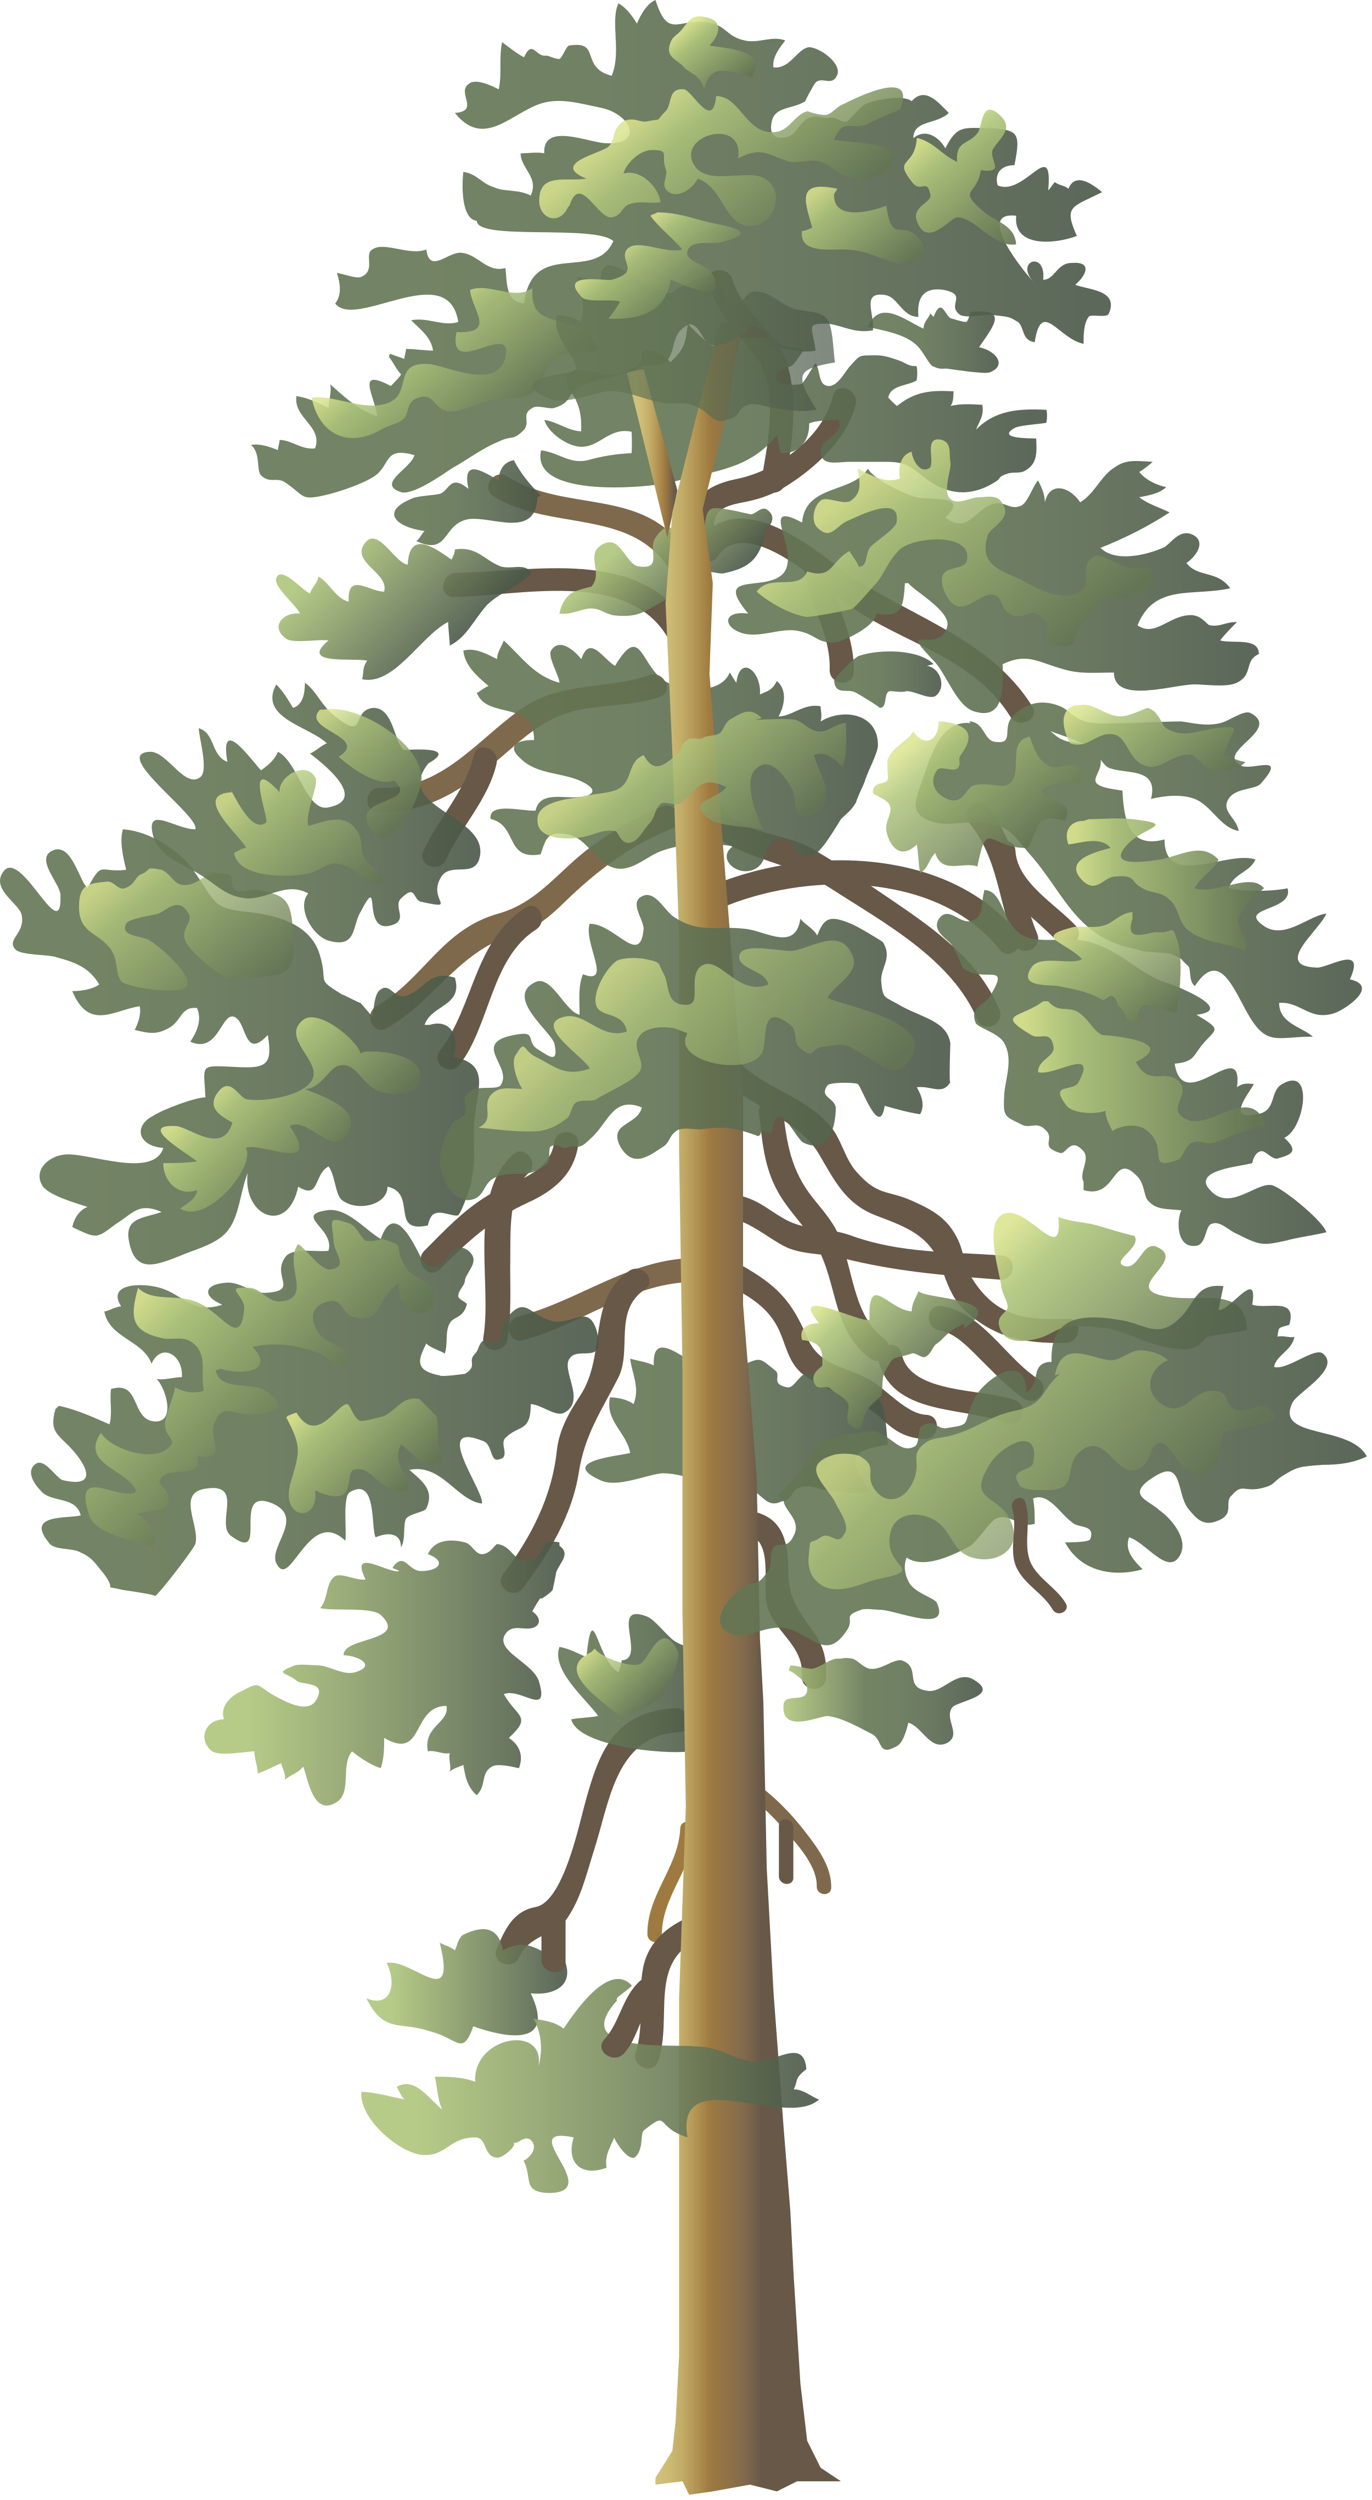 
        <svg xmlns:rdf="http://www.w3.org/1999/02/22-rdf-syntax-ns#" xmlns="http://www.w3.org/2000/svg" xmlns:cc="http://creativecommons.org/ns#" xmlns:xlink="http://www.w3.org/1999/xlink" xmlns:dc="http://purl.org/dc/elements/1.1/" x="0px" y="0px" width="275" height="501" viewBox="0 0 275 501" xml:space="preserve">
            <title>Pinus ponderosa (Ponderosa pine)</title>
            <desc xmlns:ian_image_library="https://ian.umces.edu/media-library/">
                <ian_image_library:title>Pinus ponderosa (Ponderosa pine)</ian_image_library:title>
                <ian_image_library:descr>Illustration of Ponderosa pine (Pinus Ponderosa)</ian_image_library:descr>
                <ian_image_library:scene>
                    <ian_image_library:contains>ponderosa, pine, bull, pine, blackjack, pine, Western, yellow, pine, plant, Plantae, vascular, Coniferophyta, gymnosperm, Pinopsida, Pinales, Pinaceae, Pinus, ponderosa, tree, coniferous, evergreen, forest, western, North, America</ian_image_library:contains>
                    <ian_image_library:when>2008-12-22</ian_image_library:when>
                </ian_image_library:scene>
            </desc>
            
 <defs></defs>
 <path d="m149.63 359.64c3.152 2.187 5.837 5.018 8.338 7.903 2.344 2.713 5.837 6.689 5.739 10.524-.049 1.866 2.849 2.148 2.896.271.109-4.199-2.706-7.958-5.153-11.132-2.848-3.694-6.303-7.285-10.149-9.954-1.55-1.06-3.22 1.32-1.68 2.39z" fill="#7F694C"/>
 <path d="m136.35 366.42c-.314 7.769-6.721 13.361-6.585 21.281.033 1.854 2.929 2.143 2.897.271-.136-7.822 6.266-13.476 6.585-21.281.09-1.87-2.81-2.15-2.89-.27z" fill="#9F7A40"/>
 <path d="m135.36 342.37c-12.292.635-15.303 8.69-18.173 19.301-1.275 4.735-4.405 19.539-9.835 20.537-4.562.836-6.151 4.541-7.795 8.338-1.248 2.875 3.309 4.535 4.545 1.682 1.964-4.524 7.258-4.329 9.629-7.833 2.777-4.101 3.846-8.913 5.338-13.583 3.217-10.063 4.394-23.012 17.136-23.668 3.1-.17 2.22-4.94-.86-4.78z" fill="#675848"/>
 <path d="m138.28 384.13c-4.563 1.947-8.268 5.028-9.336 10.073-1.199 5.663.298 11.538-1.519 17.109-.971 2.967 3.575 4.654 4.546 1.682 2.886-8.854-2.17-19.974 8.392-24.481 2.88-1.22.80-5.61-2.08-4.38z" fill="#675848"/>
 <path d="m149.74 307.65c5.321.768 3.108 9.83 3.922 13.72 1.193 5.695 7.497 8.174 7.068 14.548-.212 3.119 4.616 3.575 4.828.456.217-3.233-.299-6.124-2.187-8.837-2.978-4.274-5.359-6.905-5.359-12.37.006-6.065-.998-11.359-7.816-12.345-3.1-.45-3.53 4.38-.45 4.83z" fill="#675848"/>
 <path d="m138.53 252.14c-12.84.464-22.506 8.558-34.604 11.69-3.005.778-2.186 5.558.846 4.774 11.424-2.962 21.27-11.202 33.302-11.636 3.08-.11 3.57-4.93.45-4.82z" fill="#7F694C"/>
 <path d="m102.79 231.42c-9.113 8.455-4.112 25.683-5.902 36.595-.505 3.092 4.323 3.521 4.828.455.852-5.199.488-10.6.559-15.848.071-5.137-.466-13.684 3.651-17.503 2.27-2.13-.85-5.84-3.14-3.71z" fill="#675848"/>
 <path d="m111.07 229c-.927 6.456-8.511 7.711-13.252 10.576-4.904 2.959-8.771 7.084-12.77 11.112-2.186 2.2.928 5.921 3.136 3.7 5.462-5.501 10.442-10.09 17.576-13.334 5.218-2.376 9.287-5.68 10.139-11.598.44-3.11-4.39-3.54-4.83-.46z" fill="#675848"/>
 <path d="m126.1 254.73c-8.549 5.813-4.416 16.797-9.824 25.007-2.251 3.41-4.22 6.857-4.67 11.042-.993 9.252-5.213 17.399-10.746 24.707-1.888 2.498 2.088 5.27 3.971 2.779 5.202-6.867 9.846-14.619 11.191-23.195 1.188-7.581 4.524-12.338 7.866-18.864 2.88-5.622-1.025-13.442 5.349-17.776 2.57-1.76-.58-5.45-3.14-3.71z" fill="#675848"/>
 <path d="m144.01 256.54c4.958 2.696 9.786 4.744 12.248 10.288 1.356 3.046 1.883 6.48 4.726 8.639 4.914 3.74 11.104 4.473 15.655 8.815 2.637 2.506 4.888 3.938 8.571 4.106 3.113.141 3.58-4.685.455-4.828-3.949-.179-7.882-5.015-11.207-6.954-4.796-2.799-10.204-2.664-12.678-8.573-3.477-8.297-7.003-11.121-14.993-15.463-2.7-1.49-5.51 2.46-2.77 3.96z" fill="#675848"/>
 <path d="m146.59 244.17c3.987.936 6.862 3.564 10.404 5.492 3.45 1.882 7.985 1.5 11.69 2.444 10.854 2.764 20.505 3.499 31.734 4.359 3.119.238 3.569-4.589.455-4.828-10.632-.813-20.277-.361-30.508-4.079-4.215-1.53-8.756-.865-12.867-3.106-3.418-1.86-5.295-3.906-9.228-4.828-2.98-.69-4.7 3.85-1.66 4.56z" fill="#675848"/>
 <path d="m152.14 223.05c.63 5.671.998 10.896 3.836 15.921 2.506 4.443 6.406 7.662 8.555 12.428 3.385 7.527 2.733 15.484 9.889 20.857 2.501 1.88 5.272-2.096 2.777-3.971-6.336-4.76-6.151-14.215-9.205-21.006-1.156-2.558-3.229-4.901-4.953-7.05-4.519-5.628-5.354-11.034-6.124-18.021-.35-3.11-5.13-2.25-4.79.84z" fill="#675848"/>
 <path d="m143.05 214.58c5.512 6.545 16.897 9.585 21.01 16.572 3.168 5.378 5.349 10.076 11.473 12.441 5.94 2.297 11.147 3.908 13.421 11.085.743 2.343 2.002 5.503 3.743 7.255 6.026 6.064 12.395 7.391 20.89 7.212 3.093-.065 3.575-4.893.456-4.828-7.546.16-14.109.241-19.306-8.27-1.53-2.503-1.503-4.953-2.659-7.44-2.034-4.386-5.012-6.048-9.347-7.977-4.898-2.184-6.748-.813-11.147-5.875-2.268-2.606-2.945-6.477-5.202-9.129-5.408-6.363-13.979-7.467-19.632-14.183-2.01-2.4-5.71.73-3.69 3.13z" fill="#675848"/>
 <path d="m175.96 272.22c2.528 11.728 17.218 9.604 25.864 12.986 2.919 1.142 4.59-3.409 1.683-4.546-6.223-2.436-21.01-1.106-22.773-9.281-.65-3.05-5.43-2.22-4.77.84z" fill="#675848"/>
 <path d="m188.25 266.6c3.418.529 6.434 4.074 8.767 6.347 2.642 2.577 5.191 5.414 8.316 7.421 2.625 1.685 5.413-2.278 2.777-3.971-6.58-4.226-11.148-13.348-19.404-14.625-3.11-.49-3.54 4.34-.47 4.82z" fill="#675848"/>
 <path d="m132.71 161.65c-5.186 2.056-9.64 4.711-14.131 7.969-6.477 4.698-10.594 11.221-18.726 13.497-11.365 3.176-14.939 13.187-24.406 18.574-2.696 1.533-.64 5.929 2.083 4.378 9.9-5.633 14.348-15.712 26.283-19.051 3.922-1.098 6.537-3.485 9.412-6.276 6.379-6.198 13.247-11.414 21.568-14.711 2.91-1.15.82-5.52-2.08-4.38z" fill="#7F694C"/>
 <path d="m141.02 164.91c1.948 2.592 3.738 3.865 6.673 5.199 6.504 2.962 12.428 3.805 18.823 7.947 10.644 6.892 24.318 14.169 29.407 26.366 1.204 2.883 5.582.797 4.383-2.083-4.058-9.721-12.715-15.932-21.172-21.677-5.338-3.624-10.692-7.28-16.264-10.521-5.712-3.322-13.925-2.739-18.15-8.367-1.88-2.51-5.57.63-3.7 3.13z" fill="#675848"/>
 <path d="m143.91 182.26c17.039-7.583 43.81-7.806 56.4 7.99 1.947 2.444 5.646-.691 3.699-3.135-14.001-17.563-43.186-17.69-62.183-9.233-2.86 1.26-.78 5.64 2.08 4.37z" fill="#675848"/>
 <path d="m194.23 164.91c5.951 7.166 5.854 16.027 9.276 24.31 1.199 2.886 5.571.8 4.383-2.083-3.656-8.831-3.585-17.685-9.96-25.363-1.99-2.42-5.69.72-3.7 3.13z" fill="#675848"/>
 <path d="m105.34 181.93c-10.415 6.681-10.209 19.491-17.169 28.672-1.893 2.498 2.089 5.267 3.971 2.783 6.146-8.11 6.292-21.313 15.281-27.077 2.59-1.66.55-6.06-2.08-4.37z" fill="#675848"/>
 <path d="m198.76 171.36c.424 7.621 8.539 12.297 13.198 17.361 2.11 2.292 5.821-.827 3.7-3.135-3.943-4.283-11.771-8.682-12.124-15.067-.18-3.11-4.95-2.23-4.78.85z" fill="#675848"/>
 <path d="m143.84 111.52c5.762-8.547 20.755 5.649 25.507 9.216 11.05 8.292 25.35 10.416 33.15 22.881 1.638 2.613 6.043.57 4.383-2.083-9.092-14.521-26.31-18.284-39.366-28.289-7.361-5.642-20.483-15.127-27.645-4.508-1.73 2.59 2.23 5.37 3.98 2.78z" fill="#675848"/>
 <path d="m130.17 135.31c-8.983 3.016-17.939 1.183-25.951 6.936-8.956 6.437-15.813 16.049-28.018 15.645-3.114-.104-3.581 4.725-.456 4.828 9.162.304 15.851-3.754 22.805-9.374 5.262-4.255 9.363-8.961 16.296-10.768 5.777-1.505 11.63-.946 17.408-2.888 2.95-1.01.84-5.38-2.09-4.39z" fill="#7F694C"/>
 <path d="m137.98 125.31c-9.732-15.75-31.083-10.714-46.57-10.488-3.098.046-3.575 4.874-.456 4.828 12.932-.187 34.424-5.563 42.643 7.744 1.61 2.63 6.02.58 4.38-2.08z" fill="#675848"/>
 <path d="m94.985 151.35c-1.676 7.242-7.112 12.602-10.139 19.252-1.296 2.854 3.26 4.508 4.546 1.682 3.043-6.686 8.446-11.932 10.139-19.252.689-3-3.846-4.71-4.546-1.68z" fill="#675848"/>
 <path d="m161.27 114.61c1.155 6.74 5.234 12.624 5.028 19.613-.093 3.113 4.735 3.58 4.828.455.222-7.608-3.836-13.632-5.083-20.909-.53-3.08-5.31-2.23-4.78.84z" fill="#675848"/>
 <path d="m143.23 107.18c-.803-5.271 2.143-5.791 6.423-6.648 2.994-.6 5.533-1.587 8.121-3.214 5.701-3.591 12.097-9.425 13.719-16.236.716-3.008-3.824-4.717-4.546-1.682-1.975 8.297-11.256 14.978-19.225 16.577-6.896 1.384-10.383 4.712-9.266 12.043.47 3.1 5.24 2.25 4.78-.84z" fill="#675848"/>
 <path d="m137.63 110.6c-8.652-13.125-24.145-7.665-35.938-15.116-2.637-1.666-5.425 2.297-2.777 3.97 11.071 6.996 27.183 2.401 35.016 14.281 1.72 2.6 5.4-.56 3.7-3.14z" fill="#7F694C"/>
 <path d="m157.45 96.673c1.253-7.432 2.55-15.84.472-23.236-1.92-6.841-9.037-10.557-11.142-17.441-.901-2.951-5.686-2.142-4.774.841 1.741 5.696 5.197 9.444 8.945 13.944 5.469 6.567 2.973 17.706 1.671 25.436-.53 3.089 4.3 3.515 4.82.456z" fill="#675848"/>
 <linearGradient id="ian_symbols_2d86d410bd3aa0b4652d7ec950ee056a" y2="121.36" gradientUnits="userSpaceOnUse" x2="141.78" y1="104.61" x1="125.03">
  <stop stop-color="#AFC67B" offset=".118"/>
  <stop stop-color="#4A5848" offset=".978"/>
 </linearGradient>
 <path opacity=".9" d="m153.34 106.76c-1.02 5.408-3.38 7.087-8.104 8.107-1.009.339-3.038-.67-4.047 0-1.02.339-1.361 2.37-1.703 2.699-1.361.339-3.38 1.348-5.397 2.357-4.389 2.031-5.419 4.071-11.153 3.391-1.682-.339-2.701-1.359-4.399-1.359-2.018 0-4.047 1.359-6.406 1.02.325-1.69 1.009-3.051 2.359-4.06 1.009-.667 4.047-1.348 4.047-1.348 2.371-2.699-1.009-6.089 1.698-8.107 4.058-3.038 5.066 3.719 7.768 4.061 5.066.678 1.698-3.391 3.379-5.75 3.716-5.408 4.399 1.351 5.745 1.69 5.739.339 3.043-6.078 5.397-7.437 1.02-.67 6.092.681 7.778 1.02 1.009.339 2.371-2.029 3.722-.681 1.687 1.362.325 3.39-1.02 4.061" fill="url(#ian_symbols_2d86d410bd3aa0b4652d7ec950ee056a)"/>
 <linearGradient id="ian_symbols_d9d27b804081be44c52e92162e1a9809" y2="81.775" gradientUnits="userSpaceOnUse" x2="209.87" y1="81.775" x1="108.31">
  <stop stop-color="#647654" offset=".18"/>
  <stop stop-color="#617353" offset=".42"/>
  <stop stop-color="#596950" offset=".678"/>
  <stop stop-color="#4C5A49" offset=".943"/>
  <stop stop-color="#4A5848" offset=".978"/>
 </linearGradient>
 <path opacity=".9" d="m156.04 86.827c-5.739 7.426-12.834 7.426-21.28 9.794-4.465 1.109-28.545 3.456-26.31-6.374 3.808.515 5.826 2.983 9.678 1.898 2.501-.691 5.197-1.164 8.468-1.327.076-1.405.076-2.875 0-4.28-4.605-.987-6.428 3.293-10.42 2.984-2.609-.207-6.342-2.818-7.074-5.362 2.565.35 4.871 2.238 7.383 2.281.065-2.49-.071-4.093-1.069-6.298-.841-1.831-3.266-3.683-1.085-5.495 1.823-1.502 5.023.274 7.155.417 3.369.242 4.432-.703 7.149-2.489-.955-4.346 5.126-1.855 6.092.68-.113-.013-.878-.046-.955-.013 1.513-1.687 2.534-2.249 3.353-4.332.45-1.164.531-2.775.748-4.025 1.633 1.733 4.937 5.352 7.372 5.067.987-.108.911-1.701 1.741-1.985 2.371-.801 6.157-.141 8.669-.011.977 2.36 3.786 1.153 5.495 2.303-.9.781-1.459 2.262-2.403 2.983-.548.417-2.468.944-2.631 1.152-1.996 2.612 1.866 2.995 4.595 2.58 1.053-1.351 1.769-2.778 2.756-4.212.966 1.413.515 4.079 2.191 4.54 2.115.581 3.635-2.796 4.839-4.071 1.996-2.126 1.503-1.974 4.871-2.029 2.115-.033 3.531.66 4.735 1.009 1.231.375 1.964 1.297 3.603 1.142.195.768.195 2.173-.011 2.93-1.91 1.074-5.191.898-5.652 3.39.244.317 1.285 1.348 1.746 1.698 3.478-2.818 6.591-3.225 11.343-2.938-.064 1.15-.011 2.062-.591 2.938 1.975-.516 4.296-.35 6.347-.242.418 2.107-.635 3.391-1.248 4.983 3.798-3.917 8.62-4.258 14.104-3.974.179.616.146 1.999-.043 2.601-1.28.252-5.388.483-6.374 1.053-3.705 2.183 3.162 2.021 4.366 2.097.087 2.599.364 5.001-2.234 6.45-1.221.67-2.208.152-3.543.591-1.953.637-1.22.9-2.359 1.614-4.784 3.027-9.434 2.818-14.022-.67-3.06-2.335-3.813-3.312-7.877-3.312h-7.426c-2.322 0-5.658.965-5.745-2.032-.087-2.927 4.682-3.06 3.662-6.36-1.828.087-4.286 0-5.968.681.152 3.442-2.062 6.252-5.744 5.967-.277-1.206-.543-2.468-.728-3.664" fill="url(#ian_symbols_d9d27b804081be44c52e92162e1a9809)"/>
 <linearGradient id="ian_symbols_076054541a0cbfa4550e9e740c6be71b" y2="174.44" gradientUnits="userSpaceOnUse" x2="272.98" y1="174.44" x1="183.54">
  <stop stop-color="#647654" offset=".18"/>
  <stop stop-color="#617353" offset=".42"/>
  <stop stop-color="#596950" offset=".678"/>
  <stop stop-color="#4C5A49" offset=".943"/>
  <stop stop-color="#4A5848" offset=".978"/>
 </linearGradient>
 <path opacity=".9" d="m194.56 144.93c-5.75-.681-7.768 6.076-9.118 9.794-1.688 5.409-4.058 8.449 2.018 10.136 3.038.681 6.418-.339 9.467 0 6.092.681 6.406 3.041 10.139 7.087 5.407 6.428 8.104 13.526 15.883 16.892 2.349 1.023 3.71 1.023 5.729 1.701 1.356.331 4.736.331 6.086.67 3.038 1.351 1.352.681 3.38 2.37.679.667 0 3.038 1.351 4.047 4.395-6.756 7.096-1.009 9.792 4.047 4.388 8.449 6.092 6.089 13.854 6.089-2.365-2.018-6.754-2.699-6.754-6.756 4.389-.342 6.087 3.718 11.143 2.029 2.028-.681 9.129-5.409 3.037-6.756 3.391-7.44-4.714-2.032-6.742-2.36-8.788-.339.667-7.438 2.028-10.817-3.379.342-8.115 5.069-12.179 2.699-6.406-4.058 5.762-3.038 4.399-7.766-3.379.667-8.445.667-11.825 0 1.02-3.041 4.047-3.041 5.408-5.75-5.408-2.029-18.242 6.089-18.242-4.047-7.428 2.018-8.116-4.399-8.447-9.796-10.816-1.348-1.351-3.377-5.408-8.446-.667-1.02-5.408-1.02-6.417-1.689-2.029-.678-2.696-2.699-5.408-3.038 3.037 1.69 6.77 2.36 9.808 4.047 2.018 1.011 3.369 3.721 4.389 4.399 3.037 1.689 10.464-.339 8.776 6.417 2.708-.678 6.087-1.02 8.788 0 3.386 1.35 5.067 5.739 8.782 6.417-.336-2.368-3.048-3.719-2.354-5.747 1.009-3.038 5.397-2.36 6.743-3.708 5.749-6.428-2.029-2.371-4.047-3.718-5.067-2.71 8.446-7.099 2.018-10.478-1.351-.678-4.389 1.689-6.075 2.031-2.702.678-5.408 0-7.769-.342-3.716 0-7.769.342-11.826.342-2.018 0-5.408.339-7.426-.342-2.37-.667-3.391-2.367-5.067-3.037-4.057-1.69-7.437-.339-9.808 2.37-1.687 2.357.668 5.395-3.379 4.728-2.028-.341-2.028-3.719-4.726-4.061h-.341" fill="url(#ian_symbols_076054541a0cbfa4550e9e740c6be71b)"/>
 <linearGradient id="ian_symbols_b7e5f6d0ca5ca4e4a9202cad73167699" y2="151.49" gradientUnits="userSpaceOnUse" x2="175.98" y1="151.49" x1="92.869">
  <stop stop-color="#647654" offset=".18"/>
  <stop stop-color="#617353" offset=".42"/>
  <stop stop-color="#596950" offset=".678"/>
  <stop stop-color="#4C5A49" offset=".943"/>
  <stop stop-color="#4A5848" offset=".978"/>
 </linearGradient>
 <path opacity=".9" d="m104.35 152.03c-2.359-2.029-1.687-3.718 2.702-3.718 0-8.104-9.46-4.058-11.489-9.466.342 0 1.361-1.009 2.371-1.348-2.371-2.021-4.725-4.049-5.067-7.098 2.371-.67 4.725.692 6.759 1.701 0-1.361 1.02-2.709 1.345-3.729 3.721 3.388 6.081 7.106 11.159 8.457 0-1.351-2.371-5.069-1.692-6.428 1.692-2.699 4.73 0 6.081 1.701 1.688-5.069 4.389 0 6.754 1.348 5.072-8.446 5.072-.681 9.46 2.699 3.716 2.699 11.82 3.038 13.513-1.348.342.339 1.021 1.688 1.351 2.029.679-5.736 5.078-2.371 4.726 2.357 1.361-.667 2.37-.667 3.39-2.698 2.019 1.689 1.677 4.73.331 7.098 2.707 0 5.078-2.709 8.446-2.028 0 1.019.336 1.689 0 3.037 4.389-2.709 11.484-1.689 11.484 4.728 0 1.689-2.019 5.069-2.696 7.44 0 0-1.692 3.708-1.692 4.047-1.02 1.7-1.688 2.028-3.038 3.379-.678 1.02-3.722 6.428-5.408 7.095-5.066 1.351-2.707-3.718-7.096-3.038-3.368.67-1.692 4.728-5.072 6.079-3.374 1.348-7.426-2.371-4.046-4.73-4.399-.678-10.134-.678-14.533 1.023-2.886 1.106-5.707 4.046-8.929 3.409-4.014-.789-5.696-6.086-9.645-6.8-4.166-.735-4.356.811-5.463 4.003-7.204 1.24-4.486-5.801-10.024-7.098-.516-3.564 7.052-1.392 9.016-1.676.749-3.502 4.53-2.667 7.48-2.656 3.667.011 5.674-1.261 1.833-3.138-3.87-1.9-9-1.34-12.29-4.61z" fill="url(#ian_symbols_b7e5f6d0ca5ca4e4a9202cad73167699)"/>
 <linearGradient id="ian_symbols_2fc364070d5c004415e3951f16252ddf" y2="337.41" gradientUnits="userSpaceOnUse" x2="141.22" y1="337.41" x1="111.87">
  <stop stop-color="#647654" offset=".18"/>
  <stop stop-color="#617353" offset=".42"/>
  <stop stop-color="#596950" offset=".678"/>
  <stop stop-color="#4C5A49" offset=".943"/>
  <stop stop-color="#4A5848" offset=".978"/>
 </linearGradient>
 <path opacity=".9" d="m138.13 351.02c-5.056.673-22.29-1.02-23.636-6.429 1.688-.336 3.716-.336 5.409-.667-2.371-3.379-9.46-9.124-7.768-13.854 2.018.341 3.705 1.35 5.397 2.028 1.361-12.493 2.029.673 6.417 3.038.347-.679.678-2.029.678-2.365 5.078-.331-2.696-11.826 5.078-8.777 1.682.667 4.052 4.047 5.729 5.066 3.721 2.029 3.721 0 5.066 4.047 1.009 3.038 1.361 17.912-1.676 18.243" fill="url(#ian_symbols_2fc364070d5c004415e3951f16252ddf)"/>
 <linearGradient id="ian_symbols_a79bcfed9fcf2a94691075411be39e94" y2="285.69" gradientUnits="userSpaceOnUse" x2="178" y1="285.69" x1="117.34">
  <stop stop-color="#647654" offset=".18"/>
  <stop stop-color="#617353" offset=".42"/>
  <stop stop-color="#596950" offset=".678"/>
  <stop stop-color="#4C5A49" offset=".943"/>
  <stop stop-color="#4A5848" offset=".978"/>
 </linearGradient>
 <path opacity=".9" d="m157.06 300.68c-3.38 2.018-4.058-1.358-7.102-2.368-2.028-1.022-4.058-.342-6.417-.67-4.058-.691-6.754-2.37-10.812-2.37-3.379.331-9.119 3.04-12.498 1.351-8.104-3.719 3.038-4.728 6.081-5.408-.672-4.05-5.061-6.418-4.052-11.146 1.351 0 3.379.329 4.719 1.349 1.362-3.377-.331-6.076-.667-9.116 1.02.331 3.385.67 4.725 1.351-.342-7.779 6.417-.681 10.816 1.009 5.067 1.69 2.019 1.009 6.076-.681 4.741-2.028 4.047-2.028 7.437.681 1.352 1.009-1.02 2.699 2.36 3.38 1.351.339 2.37-2.371 3.721-2.699 3.374-.342 4.726 2.019 8.104 3.377 1.688.67 5.409.342 6.76 2.029 1.345 1.351 1.345 7.087 1.687 8.776-7.768 1.352-8.104 2.371-3.716 9.467-3.043.67-5.739 0-8.777-.339-1.692-.34-3.048-1.01-4.741-.682-2.695.682-1.345 2.71-4.725 3.038" fill="url(#ian_symbols_a79bcfed9fcf2a94691075411be39e94)"/>
 <linearGradient id="ian_symbols_1cee961ab819111401a9154af2f85309" y2="90.874" gradientUnits="userSpaceOnUse" x2="135.78" y1="90.874" x1="125.64">
  <stop stop-color="#D2C279" offset=".18"/>
  <stop stop-color="#CEBC74" offset=".306"/>
  <stop stop-color="#C4AE69" offset=".443"/>
  <stop stop-color="#B59958" offset=".584"/>
  <stop stop-color="#A37F43" offset=".726"/>
  <stop stop-color="#9F7A40" offset=".753"/>
  <stop stop-color="#675848" offset=".949"/>
 </linearGradient>
 <polygon points="125.64 74.66 129.01 73.981 135.78 98.311 133.76 107.77" fill="url(#ian_symbols_1cee961ab819111401a9154af2f85309)"/>
 <linearGradient id="ian_symbols_114c926f45a61f34dd2bff77b130efa8" y2="282.09" gradientUnits="userSpaceOnUse" x2="168.55" y1="282.09" x1="131.38">
  <stop stop-color="#D2C279" offset="0"/>
  <stop stop-color="#CEBC74" offset=".065"/>
  <stop stop-color="#C4AE69" offset=".134"/>
  <stop stop-color="#B59958" offset=".206"/>
  <stop stop-color="#A37F43" offset=".279"/>
  <stop stop-color="#9F7A40" offset=".292"/>
  <stop stop-color="#7F694C" offset=".489"/>
  <stop stop-color="#675848" offset=".573"/>
 </linearGradient>
 <polygon points="131.38 497.97 136.79 497.3 138.13 500 142.87 499.32 150.3 497.97 155.71 499.32 159.76 497.3 168.55 497.3 164.49 494.59 161.79 489.19 160.43 477.71 159.08 456.08 158.42 443.24 157.06 426.35 155.04 399.32 153.68 374.32 153.01 341.22 152.32 328.37 151.66 295.94 148.94 261.48 148.94 234.46 148.94 220.27 142.2 135.14 142.87 116.88 140.84 102.02 145.58 83.105 148.94 64.184 144.23 64.865 134.76 102.7 133.41 120.94 134.76 150.67 136.11 187.16 136.11 230.41 136.79 274.32 136.79 322.97 137.46 362.16 136.11 400.67 136.11 439.86 136.11 472.3 135.43 485.14 134.76 491.21 131.38 496.62" fill="url(#ian_symbols_114c926f45a61f34dd2bff77b130efa8)"/>
 <linearGradient id="ian_symbols_208c6457e46545248dd22afa544a172f" y2="335.31" gradientUnits="userSpaceOnUse" x2="113.16" y1="335.31" x1="40.962">
  <stop stop-color="#AFC67B" offset=".118"/>
  <stop stop-color="#4A5848" offset=".978"/>
 </linearGradient>
 <path opacity=".9" d="m112.13 309.13c-4.399-1.021-3.049 3.707-6.428 3.707-3.038 0-3.038-3.037-6.076-3.376-.331 0-1.351 2.028-3.043 2.028-1.345 0-2.029-2.028-3.374-2.359-2.712-.689-6.092-.689-7.442 2.359 3.721 1.348 2.371 3.38-1.345 3.38-2.702 0-3.379-4.061-5.75-.67.342.328 1.02.328 1.362.67-2.029.667-10.139-5.069-6.759 1.689-1.687.325-4.725-1.351-6.086-.681-2.029 1.359-1.351 4.738-3.038 6.415 2.708.683 10.134-.325 12.163 1.361 5.739 5.408-7.763 4.389-7.426 8.11 2.701 0 6.748 2.018 2.359 3.374-2.359.673-4.725-1.01-7.096-1.356-1.35 0-4.046-.331-5.071 0-4.383 1.698-1.687 1.356.341 3.049 1.02 1.009 6.086 0 4.058 3.716-1.688 3.379-7.106 0-8.447-.679-3.716-2.028-2.707-3.037-6.417-1.02-1.687.689-4.736 2.707-3.716 5.744-3.721 0-5.408 4.063-2.359 6.429 1.676 1.015 6.749 0 8.436 0 0 1.351.678 3.043.678 4.389 1.351-.337 3.043-1.346 4.72-2.028 0 .683 1.02 2.028.689 3.379 1.009-1.02 2.701-1.351 3.71-2.696 1.02 2.696 2.029 10.123 6.759 7.085 3.038-2.028.678-7.426 3.038-10.128 1.698 1.351 3.716 2.702 5.745 3.369.683-2.019.683-4.059.683-6.076 8.104 4.73 5.409-6.417 12.493-6.417.667 3.38-4.73 4.047-3.721 9.124 1.351-.348 3.054.673 4.388.331-.325 1.02.342 2.712 0 3.721.695-.683 2.045-1.009 2.712-1.35.342 2.018.678 4.388 2.696 6.075 2.029-2.029.684-4.389 3.038-5.734 1.025-.683 4.063 0 5.409.326 1.02-2.696 0-4.726-2.018-6.076 4.73-4.389 1.692-4.058-1.02-8.776 3.379-1.362 9.119 4.719 7.101-2.371-1.02-4.058-9.797-6.428-6.417-10.133 1.687-1.704 4.389.331 6.076-1.352 1.02-1.361-1.009-2.707-1.009-2.707-.341.337 1.687-3.037 1.687-2.701-.336.673 2.371-1.355 2.371-1.687 0 0 .667-3.052.667-3.38.684-2.029 3.043-3.719.684-5.408" fill="url(#ian_symbols_208c6457e46545248dd22afa544a172f)"/>
 <linearGradient id="ian_symbols_0af3a56c596fd6242de4d39e70a26205" y2="341.48" gradientUnits="userSpaceOnUse" x2="196.97" y1="341.48" x1="157.02">
  <stop stop-color="#AFC67B" offset=".011"/>
  <stop stop-color="#647654" offset=".416"/>
  <stop stop-color="#617353" offset=".585"/>
  <stop stop-color="#596950" offset=".766"/>
  <stop stop-color="#4C5A49" offset=".953"/>
  <stop stop-color="#4A5848" offset=".978"/>
 </linearGradient>
 <path opacity=".9" d="m158.42 333.78c1.345 0 3.037.678 4.383.678 1.692-.331 3.043-1.687 4.73-2.018 2.028 0 1.351-.342 3.379 0 1.01.331 2.029 1.687 3.38 2.018 2.365.342 4.725-2.018 6.429-1.687 4.047 1.355.336 5.402 5.056 6.075 3.037.689 5.744-4.047 9.113-2.36 6.092 3.38-3.038 4.4-4.047 5.739-1.677 2.365 2.028 5.409-1.009 7.097-3.38 1.697-5.066-3.38-7.769-4.047-.336 1.35-1.009 4.047-2.365 4.725-3.721 2.034-2.712-1.009-4.729-2.365-2.696-1.351-6.087-3.38-9.125-3.711-1.682 0-9.46 3.711-8.776-2.37.325-2.365 4.725 0 4.725-3.038 0-1.351-2.707-3.379-3.716-3.716" fill="url(#ian_symbols_0af3a56c596fd6242de4d39e70a26205)"/>
 <linearGradient id="ian_symbols_d807a6af8bf9a2b4610468533f2381ce" y2="275.37" gradientUnits="userSpaceOnUse" x2="184.5" y1="257.76" x1="166.89">
  <stop stop-color="#DCE58F" offset=".045"/>
  <stop stop-color="#AFC67B" offset=".242"/>
  <stop stop-color="#647654" offset=".961"/>
 </linearGradient>
 <path opacity=".9" d="m193.21 266.21c9.455-6.078-7.437-5.75-9.118-7.426-.337 1.009-1.356 2.357-1.356 4.047-4.73-.339-8.777-8.107-8.446 1.689-2.018.681-16.556-7.098-10.128.681-2.37 0-4.058 1.009-3.391 3.377 4.389.331 4.058 2.699 4.058 5.069 0 .328-2.364 1.348-1.687 3.366.678 2.042 2.37.342 3.38 1.361 1.009 1.009 2.359 1.348 3.379 2.699.668 1.02-.684 3.379.337 4.389 3.043 2.709 2.37-1.352 3.721-3.041.331-.667 2.36-2.357 2.696-2.699.331-1.348 0-3.376.673-4.728 2.028-3.718 1.361-2.367 5.408-3.718.667-.34 2.029 1.02 2.707.67 1.351-.67 1.351-2.019 2.359-2.688.679-.35 1.688-1.7 2.696-2.37.684-.679 2.045-1.021 2.712-1.688" fill="url(#ian_symbols_d807a6af8bf9a2b4610468533f2381ce)"/>
 <linearGradient id="ian_symbols_9dd92da18982a4f4fd1c29277efa458d" y2="278.26" gradientUnits="userSpaceOnUse" x2="238.26" y1="242.08" x1="202.08">
  <stop stop-color="#DCE58F" offset=".045"/>
  <stop stop-color="#AFC67B" offset=".242"/>
  <stop stop-color="#647654" offset=".961"/>
 </linearGradient>
 <path opacity=".9" d="m222.95 266.21c-2.718 0-6.086-.681-8.446-.342-3.06.342-3.732 1.69-6.429 2.371-2.37.67-6.759 1.348-7.778-2.371-.667-2.367 1.703-2.698 1.703-4.046-.341-1.69-1.351-3.038-1.351-4.399-.679-3.708-3.39-12.834.667-14.183 4.73-1.69 11.826 10.803 10.817.678 2.701 1.012 5.408 1.012 7.768 1.679 0 0 7.769 2.371 7.438 2.029 1.687 2.371-4.741 5.069-2.04 6.089 3.049 1.009 3.727-5.409 6.771-3.719 6.417 3.038-10.139 9.116 4.383 10.136 5.739.329 13.177-1.689 13.518 6.418-2.701.681-5.066.681-7.778 1.348-1.009.342-1.676 2.031-3.368 2.37-1.021.34-2.707 0-3.717 0-4.729-.681-8.446-3.037-13.176-4.058" fill="url(#ian_symbols_9dd92da18982a4f4fd1c29277efa458d)"/>
 <linearGradient id="ian_symbols_f55febf7a482cf04413d631a24b62fa8" y2="293.72" gradientUnits="userSpaceOnUse" x2="273.95" y1="293.72" x1="144.3">
  <stop stop-color="#647654" offset=".18"/>
  <stop stop-color="#617353" offset=".42"/>
  <stop stop-color="#596950" offset=".678"/>
  <stop stop-color="#4C5A49" offset=".943"/>
  <stop stop-color="#4A5848" offset=".978"/>
 </linearGradient>
 <path opacity=".9" d="m210.77 272.97c-.325-8.788 5.408-9.797 13.519-8.446 5.066.681 7.779 4.058 12.162-.342 3.043-2.699 3.043-7.095 8.777-6.404-.326 1.337-.667 3.366-1.009 4.717 2.028.678 8.109-8.777 6.77-1.012 3.038 1.012 9.113-1.687 7.426 4.049-2.37.681-2.028.339-2.37 2.368 1.021-.339 2.701.342 3.391 0-.354 2.71-3.732 3.722-4.058 6.078 2.695.681 8.104-4.047 9.786-2.698 3.727 3.037-5.062 7.778-6.082 9.797-3.704 7.426 11.484 4.389 14.875 10.816-2.707 1.348-5.744 1.688-8.793 1.688-4.389.33-5.062.33-7.758 2.021-2.37 1.348-1.703 2.039-4.74 2.709-3.38.679-3.705-1.022-5.734 1.349-1.703 1.348.667 3.719-2.712 5.069-3.038 1.348-4.39-.342-6.076-2.371-2.359-3.037-1.009-10.125-6.759-6.417-6.087 3.719-1.009 4.738 1.009 6.756 2.039 1.352 6.092 5.739 4.058 9.128-2.354 4.049-6.754-2.699-10.134-3.72-1.02 2.699 1.021 4.728 2.707 6.418-6.075 1.689-12.504.342-15.541-5.397.667 0 5.066 0 5.066-.689 1.009-3.04-2.371-2.02-3.716-3.368-2.36-1.689-4.73-6.078-7.768-4.728.331 1.689.331 3.38.331 5.056-3.044 1.021-5.072-2.357-7.769-1.009-1.009.342-3.722 4.399-5.067 5.408-3.721 2.029-9.455 4.728-12.834 2.37-.673 1.677-.342 3.366.336 4.714 1.009 2.371 5.397 3.391 5.739 4.399 2.696 6.082-7.437 1.692-11.147 1.361-1.009 0-3.374-.352-4.047 0-4.058 1.352-1.02 1.677-3.049 4.39-3.716 5.408-6.417 1.34-10.806-.342-4.399-1.688-8.104 1.682-11.483 1.009-6.076-1.688-1.362-7.427 1.351-9.455 2.695-1.688 3.037 0 5.066-3.038 1.351-1.361.342-3.719 1.351-5.069 1.009-1.348 2.696.67 4.047-2.368 1.687-3.037-2.018-5.069-2.018-7.087 0 .328-1.352-1.02-1.021-1.02 1.688-2.019 3.716-3.719 5.408-6.078 2.365-3.038 1.01-4.387 5.409-5.406 1.009-.342 7.095-1.351 8.104-1.351 3.721.67 5.397 4.728 8.435 3.038 1.021-.668.353-3.377 1.362-4.058 2.695-1.69 3.037 1.02 5.408.339 4.714-.678 2.695-.678 5.066-5.747 2.019-4.047 10.464-9.786 10.464-1.338 3.038-1.7.684-5.408 4.399-6.089" fill="url(#ian_symbols_f55febf7a482cf04413d631a24b62fa8)"/>
 <linearGradient id="ian_symbols_061c9358e73b8f4495d993a25e90916d" y2="315.08" gradientUnits="userSpaceOnUse" x2="224.52" y1="273.92" x1="183.36">
  <stop stop-color="#DCE58F" offset=".045"/>
  <stop stop-color="#AFC67B" offset=".242"/>
  <stop stop-color="#647654" offset=".961"/>
 </linearGradient>
 <path opacity=".75" d="m211.44 275.67c1.361-7.426 7.106-3.368 11.153-3.037 2.034 0 3.39-1.69 5.75-2.021 2.029 0 4.389.67 5.75 2.021-3.391 1.348-5.072 5.747-1.703 8.446 4.741 3.718 6.429-2.36 10.486-2.36 4.052 0 2.349 3.041 4.719 3.708 1.688 1.02 5.067-1.348 6.429-.328 5.739 3.708-7.438 4.047-8.446 5.066-1.361 1.012-.353 5.069-2.371 7.088-2.695 2.028-2.695 1.689-5.733 0-1.025-.67-3.38-5.057-4.741-5.057-2.701 0-1.692 4.717-5.066 5.396-4.389 1.012-6.082-7.766-11.148-3.716-3.716 3.037.343 8.115-7.426 7.776-1.021 0-4.399 0-4.741-1.01-2.354-3.39 2.371-2.709 2.713-4.399 1.676-8.106-7.097-3.379-9.125 1.01-4.063 6.756 2.707 5.408 4.725 10.816 2.029 4.728-1.687 7.765-6.075 7.427-6.092-.67-5.072-5.069-9.13-7.766-3.368-2.032-8.446-1.69-9.113 3.037-1.02 6.757 7.769 6.757-2.701 8.788-2.707.679-7.773 3.38-11.153 1.02-2.028-1.361-2.701-3.379-2.359-6.089.331-3.719 0-1.689 2.359-3.38 2.029-1.348 3.38 2.029 4.725-.68 1.352-1.677-1.345-5.067-2.028-6.746-2.36-3.729-6.754-7.098 0-9.127 1.361-.339 4.73-.339 5.75.681 2.707 1.679.678 3.369 2.029 5.736 2.359 4.061 6.759 3.038 8.435-2.028 1.021-3.38-1.009-4.389 2.04-6.746 1.351-1.02 3.368-1.02 4.73-1.361 5.408-1.348 8.104-4.047 13.16-5.066 6.428-1.351 5.083-4.05 9.14-7.427" fill="url(#ian_symbols_061c9358e73b8f4495d993a25e90916d)"/>
 <linearGradient id="ian_symbols_af895075d3755e84b52154653c8abf5a" y2="340.08" gradientUnits="userSpaceOnUse" x2="132.52" y1="328.24" x1="120.68">
  <stop stop-color="#DCE58F" offset=".045"/>
  <stop stop-color="#AFC67B" offset=".242"/>
  <stop stop-color="#647654" offset=".961"/>
 </linearGradient>
 <path opacity=".8" d="m118.54 331.09c-8.777 4.047 4.736 11.136 6.086 13.501 2.029-1.687 6.076-2.695 8.11-4.725.678-1.02 4.058-7.426 3.049-9.129-3.391-6.418-5.761 2.034-7.437 2.712-1.693 1.009-8.11-1.351-9.13-3.038" fill="url(#ian_symbols_af895075d3755e84b52154653c8abf5a)"/>
 <linearGradient id="ian_symbols_5acc2ad9e11bbb24e9567a090541cded" y2="281.22" gradientUnits="userSpaceOnUse" x2="119.98" y1="281.22" x1="6.216">
  <stop stop-color="#647654" offset=".18"/>
  <stop stop-color="#617353" offset=".42"/>
  <stop stop-color="#596950" offset=".678"/>
  <stop stop-color="#4C5A49" offset=".943"/>
  <stop stop-color="#4A5848" offset=".978"/>
 </linearGradient>
 <path opacity=".9" d="m11.109 282.43c-1.345 4.738.673 5.069 3.38 8.118 3.048 3.368 5.066 7.768-2.029 6.078-1.351-.681-3.369-4.061-5.056-3.38-2.37 1.349-.683 4.047.667 5.409 2.029 2.698 7.101 1.009 8.11 5.069-2.701.667-11.147-.342-6.417 5.405 1.009 1.679 4.725 1.009 6.417 2.031 2.354 1.009 3.038 2.357 4.725 4.375 2.712 3.719-.678 2.042 3.379 3.052-.342 0 7.438 1.02 6.759 1.351 1.02-.684 7.773-9.458 8.104-10.478 1.02-3.708-4.047-10.467 2.37-11.146 7.438-1.022 1.687 7.085 4.725 9.455 8.11 6.076-.336-10.125 8.452-6.417 6.753 3.038-1.693 9.127 1.009 12.493 2.707 4.058 6.417-11.813 13.513-5.056.341-1.7-.668-9.127 1.02-9.797 5.397-3.049 4.047 7.427 5.067 9.115 2.359-1.019 5.071-1.019 5.071 2.029 1.009-1.698.337-4.386 1.009-5.747.667-1.009 3.716-1.349 4.058-2.029 1.676-3.707-.684-5.408-3.39-7.768 6.428-1.349 9.466 6.089 14.532 6.759.673-2.359-10.475-16.893.342-12.507 1.676.681 1.351 3.719 2.702 3.719 3.038-.328.336-3.038 1.687-4.386 2.696-2.709 5.067-1.012 5.067-6.759 2.028 0 5.066 2.698 6.759 1.689 4.389-2.359-.684-8.446 1.009-10.806 1.688-2.71 7.427 1.679 5.409-5.747-1.692-5.07-4.389-1.349-8.446-1.69-5.066-1.009-5.739-5.747-9.797-.339-1.009 1.348 0 3.038-1.687 4.389-.331.678-2.702-.67-3.043 0-.678.678-.678 1.698-1.345 2.368-1.692 1.689.667 2.37-2.029 4.06 0 0-4.73.668-5.072.328-5.067-1.009-4.389-3.037-2.696-6.406 1.009 1.009 2.696 1.349 3.705 2.019.684-2.019 0-4.389 1.009-6.076.695-1.351 2.712-1.022 3.391-3.721.342-.339-1.698-1.02-1.698-1.687 0-1.351 1.361-2.018 1.361-3.379.678-2.029 3.038-3.719.678-5.748-4.058-3.041-4.399 6.417-9.13 2.029-.678-.681-5.392-13.174-8.446-4.389-3.038-1.689-6.754-6.417-10.806-5.747-6.765 1.009 1.682 3.718.331 8.107-2.018.339-6.759-.67-8.446 1.02-3.369 4.058 3.048 7.098-4.389 7.426-2.696 0-5.066-2.36-7.779-2.029-4.383.339-4.714 2.709-.667 4.396-6.076 2.021-7.779-2.029-12.493-3.377-3.379-1.02-10.817-1.02-7.779 3.719-1.009 0-2.696 1.009-3.379 1.009 1.02 5.408 7.779 5.747 9.455 10.475 2.029-4.396 6.417-1.687 6.092 2.699-1.693 0-3.721.681-5.072.342 2.029 2.028 4.052 9.455-1.02 8.445-4.046-1.009-2.354-8.106-8.104-6.417-.331 2.019.342 5.066-.331 7.088-3.038-1.352-6.753-3.041-10.144-3.708" fill="url(#ian_symbols_5acc2ad9e11bbb24e9567a090541cded)"/>
 <linearGradient id="ian_symbols_167694a50a5dcf94dd0ff8a50ed6cb28" y2="300.62" gradientUnits="userSpaceOnUse" x2="80.645" y1="280.69" x1="60.724">
  <stop stop-color="#DCE58F" offset=".045"/>
  <stop stop-color="#AFC67B" offset=".242"/>
  <stop stop-color="#647654" offset=".961"/>
 </linearGradient>
 <path opacity=".9" d="m59.421 283.11c4.058 6.757 8.11-1.689 10.139-1.689.678 0 1.356 3.04 2.707 3.379 1.009 0 3.71-.681 4.73-1.009 2.696-1.361 3.716-4.061 7.085-3.39 0 0 3.038 3.048 3.379 3.39.342 1.009.342 4.047.342 5.056 0 2.371 2.696 4.061-1.351 4.739-2.029.33-4.399-3.038-6.076-4.059-2.034 3.719 1.677 5.748 1.346 9.128-5.067 1.689-7.095-5.409-10.806-4.061-1.356.342-.347 4.061-2.365 5.069-1.361.681-4.399-.339-5.408-1.009 1.009 6.745-7.437 6.078-4.73-2.029 1.693-5.747 2.029-6.759-1.019-12.507.341-.67.678-.328 1.019-.67" fill="url(#ian_symbols_167694a50a5dcf94dd0ff8a50ed6cb28)"/>
 <linearGradient id="ian_symbols_022a6da6af346dc491fa2c7a3175d474" y2="288.46" gradientUnits="userSpaceOnUse" x2="60.308" y1="256.96" x1="28.812">
  <stop stop-color="#DCE58F" offset=".045"/>
  <stop stop-color="#AFC67B" offset=".242"/>
  <stop stop-color="#647654" offset=".961"/>
 </linearGradient>
 <path opacity=".9" d="m44.216 274.32c4.052 1.351 11.159.681 6.417-4.386 4.741-1.02 9.129-.342 13.518 1.349 1.356.67 5.067 4.388 5.745 1.351.672-2.36-4.389-3.369-5.745-5.069-1.681-2.357-2.359-5.066.668-6.417 4.068-1.69 3.731 2.36 5.75 2.709 6.086 2.018 4.736-3.719 9.466-6.767-1.02 6.767 8.104 8.785 6.759 2.029-.683-3.038-4.063-2.699-5.408-5.069-3.043-4.717.667-4.047-4.73-5.737 0 0-2.028.67-3.379.342-1.009-.681-1.687-2.709-3.038-3.379-4.73-1.701-3.716-.681-3.379 3.379 0 2.357 3.038 5.067-.336 5.737-2.034.667-5.072-4.05-6.759-5.059-3.048 4.049 3.038 10.806-3.39 11.487-2.696.328-4.047-2.71-6.407-2.71-5.408-.328-1.009 1.348-1.009 4.058-.689 8.447-4.399 1.009-9.125-1.02-4.063-2.029-9.129 0-12.167-3.038-1.692 6.076-1.351 8.786 5.067 10.136 2.371.339 4.399-.681 6.417 1.348 2.37 2.36 1.02 5.408 1.692 9.127-1.692.67-4.063.342-5.739-.678-.342 2.028-2.029 5.747-2.029 7.427 0 2.709 2.696 3.037.667 4.738-3.38 3.037-11.815 0-13.513-3.041-4.389 6.418 5.745 7.427 7.096 11.826-3.705 2.018-12.835-5.748-9.456 4.73 1.351 3.705 8.446 5.066 12.835 6.075 1.361-2.709-1.009-4.728-3.038-6.417 1.02-.34 4.725-.682 5.408-1.349 2.36-3.04-1.692-4.061-1.009-5.408 1.009-3.04 9.113 0 7.426-4.728 6.417.667 2.371-3.052 3.38-6.428 1.687-4.389 3.374-2.021 7.437-2.021 4.047 0 8.104-1.02 3.369-4.386-3.043-2.37-9.46 0-10.47-4.399" fill="url(#ian_symbols_022a6da6af346dc491fa2c7a3175d474)"/>
 <linearGradient id="ian_symbols_5f83e34410c4bea435b7c46e0e67a8ce" y2="209.82" gradientUnits="userSpaceOnUse" x2="96.025" y1="209.82">
  <stop stop-color="#647654" offset=".18"/>
  <stop stop-color="#617353" offset=".42"/>
  <stop stop-color="#596950" offset=".678"/>
  <stop stop-color="#4C5A49" offset=".943"/>
  <stop stop-color="#4A5848" offset=".978"/>
 </linearGradient>
 <path opacity=".9" d="m85.101 205.41c1.351-4.061 7.768-3.732 6.076-9.458-5.408-1.701-6.076 2.688-10.133 3.708-2.029.342-3.038-2.699-4.73-1.348-1.346.681-1.346 4.046-1.687 5.397-.667-.67-2.029-2.36-2.36-2.699-.342 0-3.379-1.69-3.716-1.69-5.408-3.369-2.712-2.018-4.399-7.768-1.681-6.076-8.109-8.104-14.527-8.785-7.084-.67-6.417-2.029-10.475-7.769-2.696-4.385-9.114-8.446-14.522-8.785-.684 2.368 0 5.408.667 8.107-5.397.678-4.714-2.031-7.757 3.719-1.698-1.69-3.048-8.449-6.428-7.779-4.725 1.362 1.009 6.771 1.009 9.127.342 10.478-7.427-8.446-11.142-5.067-3.369 3.719 3.038 6.756 3.379 9.127.678 3.708-3.038 4.728-1.351 6.746 1.009 1.359 6.759 1.02 8.446 1.701 3.722 1.009 6.417 2.029 8.447 5.408-1.362 1.009-3.716 1.337-5.409 1.337 3.379 8.118 8.446 3.718 13.518 3.038.326 1.701-.342 3.391-1.009 4.741 2.696.667 4.383 1.02 6.743-.342 2.712-1.348 2.371-4.399 5.75-4.047 1.02 2.368 0 4.728-1.351 6.756 5.409 2.36 6.076-5.077 8.446-5.077 3.038.339 2.029 9.127 7.09 3.729 1.02 6.075-.331 6.745-6.417 6.406-7.426-.331-6.417-.67-6.081 6.086-2.028 0-8.446 2.36-10.475 3.708-4.047 2.031-3.038 6.089 2.029 6.428-2.029 6.417-15.542.67-19.93 1.351-3.038.339-6.081 3.038-4.389 6.076 1.009 2.031 7.095 3.718 9.124 4.399-1.698.67-2.707 2.359-3.048 4.049 5.066 2.368 4.73 2.368 8.788-.67 3.379-2.029 4.389-4.389 9.114-2.371-3.705 1.351-7.763 1.02-6.417 6.428 1.351 6.078 5.75 4.049 10.139 2.36 3.038-1.351 7.768-2.36 9.797-5.409 2.029-2.709 2.36-7.765 3.716-11.156-1.009 8.796 8.11 12.504 10.139 2.71 4.388 2.699 3.038-2.36 6.076-4.061 1.351 1.701 1.351 5.75 2.712 6.759 3.038 2.368 9.114 1.02 9.114-2.699 6.086 1.348.342 9.466 8.104 7.765 0 0 .342-2.029 1.351-2.357 1.362-.681 3.732.678 4.73.328.678-.67 2.707-6.078 2.707-7.426 1.009-4.058 0-8.777.684-12.835.667-5.747 2.696-10.136-4.388-11.484 1.351-3.721-.353-7.779-4.741-6.417" fill="url(#ian_symbols_5f83e34410c4bea435b7c46e0e67a8ce)"/>
 <linearGradient id="ian_symbols_93f7a334e337b914553f385c0c51bce3" y2="209.95" gradientUnits="userSpaceOnUse" x2="190.5" y1="209.95" x1="88.223">
  <stop stop-color="#647654" offset=".18"/>
  <stop stop-color="#617353" offset=".42"/>
  <stop stop-color="#596950" offset=".678"/>
  <stop stop-color="#4C5A49" offset=".943"/>
  <stop stop-color="#4A5848" offset=".978"/>
 </linearGradient>
 <path opacity=".9" d="m149.96 225c1.351 1.348 3.044 2.029 4.73 2.029 1.02-8.107 4.73 1.348 6.429 2.018 5.056 2.371 6.406-3.377 6.406-7.087-.342-2.029-3.369-2.029-1.688-4.396.337-.67 5.066-.67 6.076-.331.688.331 4.399 11.145 5.408 4.389 2.37.67 4.735 1.351 7.096 1.689 1.02-1.689.342-3.718-.668-5.408 3.038-.339 5.056 1.69 6.743-1.009-.325.67 0-8.107 0-7.779-.667-4.386-5.393-5.066-9.78-7.437-3.391-2.018-3.732-1.337-4.063-4.717-.336-3.038 2.359-4.738.331-8.118-.331-.328-5.397-3.366-6.417-3.707-4.047-1.688-5.409-1.359-6.749 2.37-.678-1.359-2.695-2.37-3.385-3.39-1.009 6.759-7.09 2.37-11.147 2.031-5.739-.67-9.113 1.009-14.186-2.371-1.687-1.009-3.374-4.717-5.745-4.388-3.71 1.009-.342 4.728-.342 6.759-.667 7.776-5.739-1.011-10.806-1.011-1.351 3.707 4.73 12.495-1.351 10.125-1.02 2.371-.678 5.409-.678 8.118-3.038-.678-5.739-8.446-9.125-6.417-5.739 3.041 3.385 9.797 4.058 12.154 1.02 4.399-1.351 2.371-3.038 1.362-3.043-1.69 0-4.058-5.072-3.038-8.782 1.676 0 6.406-2.696 10.125-1.009 1.02-5.067-.331-6.759 1.689-1.02 1.02.342 3.038-.336 4.058-.684 1.02-2.034 1.02-2.712 2.029-1.676 3.379-3.379 7.098-1.351 11.145.684 2.032 2.702 4.05 4.741 4.05 3.369-.331 2.696-3.041 5.056-4.389 4.058-2.029 6.759.681 10.817-3.038.678-.67 0-3.04.678-3.379 1.351-.681 2.37.681 3.043.339 2.696-1.02 2.018 1.009 5.056-2.029 3.391-3.038 4.399-8.446 10.133-6.079-1.009 3.71-6.743 3.041-4.377 7.768 2.69 4.728 6.081 1.69 8.777 0 1.351-1.009 1.02-2.36 3.038-3.379 1.351-.339 3.043 0 4.389 0 5.083-.678 6.771-.339 11.484 1.351.694-.331.342-.67.694-1.009" fill="url(#ian_symbols_93f7a334e337b914553f385c0c51bce3)"/>
 <linearGradient id="ian_symbols_64146a16a6171304f10954c8c18e1847" y2="200.24" gradientUnits="userSpaceOnUse" x2="50.505" y1="170.6" x1="25.642">
  <stop stop-color="#DCE58F" offset=".045"/>
  <stop stop-color="#AFC67B" offset=".242"/>
  <stop stop-color="#647654" offset=".961"/>
 </linearGradient>
 <path opacity=".8" d="m41.178 175c1.362-.339 3.721 0 4.73.342 1.02.328 0 2.357 1.351 3.038 1.356.681 2.707-.339 4.394 0 5.74 1.009 6.759 2.018 7.09 8.777 0 3.719 1.02 6.428-2.701 8.104-1.009.342-9.113 1.023-10.464.692-1.698-.35-7.779-5.408-8.446-7.437-1.02-2.368 1.687-3.719.667-5.409-2.029-3.718-4.725-.339-6.075 0-1.02.342-6.086 1.009-6.429 2.029-1.351 2.698 3.391 2.37 4.741 3.379 2.696 1.679 9.455 7.768 7.096 9.455-1.698 1.351-11.837 0-12.846-1.348-1.351-1.69-.342-4.728-2.696-7.098-2.37-2.699-5.75-2.699-5.75-7.776 0-4.388 1.698-4.716 5.75-5.059 1.345 0 2.029 1.69 3.375 1.351 2.034-.681 2.034-2.032 3.043-2.699 2.696-1.02.678-1.69 4.383-1.02 1.703.678 2.37 2.71 4.063 3.038 3.379.339 4.389-2.699 7.763-2.36" fill="url(#ian_symbols_64146a16a6171304f10954c8c18e1847)"/>
 <linearGradient id="ian_symbols_c613797875c2bd04699704836bc77029" y2="234.72" gradientUnits="userSpaceOnUse" x2="66.642" y1="213.29" x1="45.211">
  <stop stop-color="#DCE58F" offset=".045"/>
  <stop stop-color="#AFC67B" offset=".242"/>
  <stop stop-color="#647654" offset=".961"/>
 </linearGradient>
 <path opacity=".9" d="m72.267 211.15c-.678-2.699-8.446-9.116-11.495-6.748-4.73 3.708 4.047 8.438 1.698 12.156-2.029 3.377-10.475 4.386-13.182 3.719-1.693-.681-3.38-5.08-6.082-.681-1.345 2.699 1.009 4.047 3.379 5.408-2.028 6.756-8.788.67-11.483.67-7.779-.331 2.37 5.406 4.388 7.096-2.359.341-4.73.341-6.759.341 0 3.719 3.038 6.757 6.759 5.409 0 1.687-2.018 2.696-3.379 3.708 5.408 3.377 15.205-8.449 13.177-12.156 2.707-1.348 15.531 5.408 8.782-4.397 3.721-2.031 9.119 7.096 11.826 1.02 2.371-4.73-5.745-7.098-8.782-8.449 3.374 0 4.725-4.396 7.095-4.728 3.379-.678 4.389 4.389 8.446 5.409 3.38 1.009 8.788 0 7.427-4.399-1.351-3.377-8.104-4.047-11.148-3.719" fill="url(#ian_symbols_c613797875c2bd04699704836bc77029)"/>
 <linearGradient id="ian_symbols_586f5c987d6b13b471bb5fbffbb449b7" y2="234.98" gradientUnits="userSpaceOnUse" x2="159.97" y1="194.69" x1="119.68">
  <stop stop-color="#DCE58F" offset=".045"/>
  <stop stop-color="#AFC67B" offset=".242"/>
  <stop stop-color="#647654" offset=".961"/>
 </linearGradient>
 <path opacity=".75" d="m137.8 207.08c-3.379 5.75 12.162 8.799 14.875 4.061 1.351-2.032-.694-10.806 5.739-5.736 1.687 1.348.336 3.376 2.018 4.716 3.038 2.368 1.698 0 4.725-.331 4.399-.681 4.058-.681 8.121 1.689 3.374 2.029 6.417 5.409 9.455.342 4.058-7.098-12.167-9.797-16.893-11.826 1.688-3.041 7.096-5.069 4.726-9.126-2.36-4.728-7.769-1.009-11.484-.331-2.018.331-9.797-1.701-10.806.67-1.009 3.038 5.066 3.038 5.75 6.089-6.429 2.699-10.149-6.759-13.854-3.379-2.371 2.699 1.02 8.107-3.38 7.426-3.379-.339-2.701-4.389-3.721-6.089-1.345-2.357-.336-2.357-3.716-3.038-1.692-.328-4.389-.328-5.739.342-2.04 1.359-5.078 6.428-4.058 9.113 1.009 2.371 5.408 1.022 6.086 5.08-5.078 1.69-8.115-3.718-12.162-3.048-7.437 1.359 4.047 8.446 4.725 10.475-5.067 1.701-6.759-.339-10.817-2.357-2.696-1.351-2.018-3.721-4.047-.342-1.009 1.351.342 5.409 1.351 6.756-2.701 0-4.73-.678-6.417 1.351-1.693 2.368 1.02 4.738-2.371 6.417 3.721.339 8.446 1.02 12.167.681 2.365-.342 4.058-1.351 5.745-2.699.672-.681.672-2.371 1.682-3.052 1.356-.667 3.038 0 4.058-.667 2.707-1.69 7.779-3.719 8.788-5.75 1.009-2.368-2.371-4.728.325-7.438 1.703-1.337 4.399-1.337 6.428-1.009" fill="url(#ian_symbols_586f5c987d6b13b471bb5fbffbb449b7)"/>
 <linearGradient id="ian_symbols_57d8f6926fdaed34e58dc950dc26bd76" y2="214.05" gradientUnits="userSpaceOnUse" x2="265.85" y1="214.05" x1="187.78">
  <stop stop-color="#647654" offset=".18"/>
  <stop stop-color="#617353" offset=".42"/>
  <stop stop-color="#596950" offset=".678"/>
  <stop stop-color="#4C5A49" offset=".943"/>
  <stop stop-color="#4A5848" offset=".978"/>
 </linearGradient>
 <path opacity=".9" d="m197.26 178.71c-.668 2.031 0 5.069-2.371 5.761-2.344 1.009-4.389-2.72-6.406-.691-2.365 2.709 2.018 4.739 2.359 5.748 0-.339 2.37 4.728 2.028 4.399 4.059 3.379 9.797-1.359 5.751 5.397-1.361 2.357-4.399 2.357-3.038 5.748.667 1.009 4.714 2.018 5.733 4.046 1.704 3.041.343 6.77 0 9.808-.336 5.069 0 4.717 3.38 6.417 1.692 1.009 3.038-.681 4.73 1.009 2.359 2.029-1.352 3.379 3.048 4.728 1.34.342 2.029-3.377 4.715-.339 1.361 1.7-1.01 4.388 0 6.089v1.69c6.77 2.018 5.761-8.107 10.816-2.699 1.351 1.348 1.351 4.047 2.029 4.717 1.691 2.029 3.71 1.689 6.759 2.029-1.009 2.029-1.009 7.776 3.037 7.098 2.029-.331 1.693-4.061 3.05-4.389 1.682-.681 3.368 1.348 5.061 2.029 4.726 2.36 5.066 2.36 9.797 1.351 2.365-.681 5.403-1.022 8.115-1.689-.688-2.371-9.466-9.469-11.158-9.469-3.038-.329-8.104 5.069-11.814 1.361-4.736-4.399 6.081-5.08 8.109-5.748 0 0 .331-2.031 1.677-2.37 1.008-.329 2.37 2.029 3.721 1.351 2.359-.67 4.058-1.351 1.02-4.049 4.047-1.69 6.075-14.525-.341-10.806-2.697 1.351-1.021 5.397-5.067 6.078-6.417 1.348-1.703-4.058-.678-6.078-1.025 0-2.034-.339-3.38.67 1.346-10.817-10.806 6.089-12.498-4.728 4.052-.339 3.711-1.69 5.739-4.061 2.707-3.038 3.721-2.696-1.352-5.736 8.446-1.02-5.397-6.417-7.095-6.756-4.73-2.029-8.104-5.747-13.177-7.437-4.047-1.679-8.115-.342-12.492-1.009-6.418-1.02-5.408-9.797-9.808-9.797" fill="url(#ian_symbols_57d8f6926fdaed34e58dc950dc26bd76)"/>
 <linearGradient id="ian_symbols_77451e7e4736df54d5b52741fdef5637" y2="205.68" gradientUnits="userSpaceOnUse" x2="232.64" y1="184.39" x1="214.78">
  <stop stop-color="#DCE58F" offset=".045"/>
  <stop stop-color="#AFC67B" offset=".242"/>
  <stop stop-color="#647654" offset=".961"/>
 </linearGradient>
 <path opacity=".85" d="m226.99 182.77c-2.707.339-4.047 2.368-5.745 2.709-2.028.67-4.388 0-6.08.329-8.446 2.028-1.357 3.037 1.692 6.417-2.029 1.361-8.446-1.009-10.139 1.701-2.696 4.047 3.379 3.379 5.408 3.708 3.379.681 5.739 1.009 8.777 2.71.677.328 1.35-1.02 2.039-.681 1.009.342 1.009 2.018 1.34 2.018 1.697 1.362 1.009 3.391 3.716 3.391 0-6.428 3.721-2.71 7.779-2.029.667-3.038 1.351-10.817.331-14.197-1.352-4.046-.673-1.687-4.39-2.018-1.691 0-6.428 2.36-4.729-2.709" fill="url(#ian_symbols_77451e7e4736df54d5b52741fdef5637)"/>
 <linearGradient id="ian_symbols_611b51fde6b761d45521a3e798c5cffc" y2="216.89" gradientUnits="userSpaceOnUse" x2="253.67" y1="216.89" x1="203.04">
  <stop stop-color="#DCE58F" offset=".045"/>
  <stop stop-color="#AFC67B" offset=".242"/>
  <stop stop-color="#647654" offset=".961"/>
 </linearGradient>
 <path opacity=".9" d="m209.09 200.67c-4.399 3.379-9.808 2.371-2.37 6.77 1.692 1.009 3.721-1.02 4.388 2.018.673 2.371-3.038 2.699-3.038 5.409 3.038 1.02 12.157-5.409 8.104 2.029-1.008 2.029-6.075 0-2.365 4.728 1.357 1.689 6.087 1.689 7.773 1.009 0 1.701 1.01 3.041 1.362 4.061 2.018-1.351 5.729-1.69 7.427.339 3.721 3.379-.679 7.766 5.739 5.408 1.02-.35 1.361-2.709 2.707-3.39 1.35-.67 3.037.342 4.388 0 4.058-1.348 5.066-2.357 10.464-3.377-2.685-8.777-11.131 1.02-15.872-1.34-4.388-2.04 1.352-5.078-1.687-7.776-2.701-2.371-5.739 1.348-8.446-3.718 9.124-4.389-6.418-5.397-6.759-5.397-2.019-1.02-2.697-3.391-5.067-4.739-2.029-1.022-3.71.339-5.739-2.031" fill="url(#ian_symbols_611b51fde6b761d45521a3e798c5cffc)"/>
 <linearGradient id="ian_symbols_ad259fc3e82788041dffcaf48d86d277" y2="162.85" gradientUnits="userSpaceOnUse" x2="96.288" y1="162.85" x1="28.001">
  <stop stop-color="#647654" offset=".18"/>
  <stop stop-color="#617353" offset=".42"/>
  <stop stop-color="#596950" offset=".678"/>
  <stop stop-color="#4C5A49" offset=".943"/>
  <stop stop-color="#4A5848" offset=".978"/>
 </linearGradient>
 <path opacity=".9" d="m86.11 152.7c-7.769 9.116 11.147 10.478 10.139 18.582-.684 5.069-5.75 1.351-7.768 4.389-3.038 4.728 3.721 6.756-4.058 5.069-1.693-.341-1.009-3.707-4.047-.67-1.703 1.679 1.677 4.399-2.034 5.409-6.075 1.679-1.687-11.156-6.075-2.709-1.698 2.709-.678 7.426-6.428 5.748-3.369-1.009-6.417-6.768-4.047-9.456-4.399-2.371-7.768 1.009-12.167 1.009-4.399-.339-6.075-2.709-9.455-4.727-3.038-2.04-8.104-3.391-9.466-7.779-1.676-6.417 4.399-1.348 8.446-1.348 1.02-2.699-17.56-15.544-8.789-15.544 3.38.339 6.771 7.437 9.808 5.067 1.693-1.348-.336-8.104-.336-9.794 3.374 1.02 2.354 5.408 5.745 6.756-1.698-9.797 5.056 0 6.748 1.69 1.351-1.009 2.707-2.029 3.38-3.719 4.058 2.029 5.745 12.165 10.133 11.145 8.446-1.679-2.018-9.455-3.716-10.806 1.02-.339 2.365-1.689 3.385-2.028-3.385-3.369-13.854-5.056-10.133-11.815 1.34 1.351 2.359 3.041 3.368 4.717 2.029-.667 2.371-3.038 2.371-5.056 2.365 1.69 3.374 4.728 6.075 6.756 6.417 5.069 3.049-1.009 7.438-1.701 4.388-.328 4.388 7.438 6.417 8.449 0 0 11.483-1.011 4.725 2.71" fill="url(#ian_symbols_ad259fc3e82788041dffcaf48d86d277)"/>
 <linearGradient id="ian_symbols_2dbc6526257fe374053d4503be0ca6a5" y2="172.04" gradientUnits="userSpaceOnUse" x2="152.72" y1="144.53" x1="129.63">
  <stop stop-color="#DCE58F" offset=".045"/>
  <stop stop-color="#AFC67B" offset=".242"/>
  <stop stop-color="#647654" offset=".961"/>
 </linearGradient>
 <path opacity=".8" d="m152.68 143.92c-2.371-2.37-4.058-1.022-6.429.328-1.009.681-1.351 2.371-2.018 2.71-1.02.67-2.724.328-3.391 1.009-1.009.339-2.359-.339-3.038.339-1.351.67-1.351 2.698-2.701 3.379-2.029 1.69-4.058 3.379-6.086-.339-3.369 1.348-2.029 5.066-5.066 6.756-1.682 1.009-6.081 1.009-7.768 1.69-2.696.339-8.788 1.009-8.446 4.728 0 3.718 5.75 3.718 8.104 3.379 3.379-.341 4.063-1.689 7.437-1.351.673 0 1.02 2.699 3.043 2.359 1.688-.331 2.696-2.698 3.705-3.707 1.362-1.362 1.02-2.699 2.371-4.061.678-.678 2.707.341 3.716 0 3.38-2.368 4.063-6.076 9.472-3.377-2.034 2.699-8.451 2.699-3.38 6.417 1.677 1.359 8.771 1.69 10.807 2.029-1.352-2.371-3.722-8.788-2.035-11.487 3.055-4.058 6.418 1.009 7.779 3.379 1.009 2.029-.336 7.438 4.72 4.728 4.735-2.368.347-8.446-.331-11.484 2.37-1.02 4.389 1.009 5.739 2.368 1.02-2.71.678-5.748.678-8.786-2.028 0-3.379 1.69-5.066 1.69-2.359 0-3.038-1.69-5.066-2.371-2.701-.328-5.739 0-8.11 0" fill="url(#ian_symbols_2dbc6526257fe374053d4503be0ca6a5)"/>
 <linearGradient id="ian_symbols_58e0353bf2ebe38431f28aca6a8f0831" y2="182.32" gradientUnits="userSpaceOnUse" x2="70.623" y1="155.74" x1="48.317">
  <stop stop-color="#DCE58F" offset=".045"/>
  <stop stop-color="#AFC67B" offset=".242"/>
  <stop stop-color="#647654" offset=".961"/>
 </linearGradient>
 <path opacity=".8" d="m45.908 157.77c1.02 1.348 4.399 9.455 7.437 7.095.678-.678-4.73-14.193 2.696-6.086-.336-3.04 5.072-6.417 7.101-3.04 1.009 1.361-2.028 6.77-1.351 9.808 3.716-1.02 7.427-2.71 9.797 1.009 1.345 2.029.336 3.708 1.687 5.737 1.009 1.7 3.379 2.37 4.058 4.399-3.727 1.69-4.399-1.348-7.095-2.699-4.399-2.04-4.058-.339-8.115 1.009-4.052 1.009-14.527 1.009-15.194-4.057.667-.328 1.687-1.009 2.36-1.009-.331-1.69-11.49-10.816-2.702-11.156" fill="url(#ian_symbols_58e0353bf2ebe38431f28aca6a8f0831)"/>
 <linearGradient id="ian_symbols_95c0222800d5cdf49575b2b1745dad59" y2="163.75" gradientUnits="userSpaceOnUse" x2="82.826" y1="141.92" x1="64.509">
  <stop stop-color="#DCE58F" offset=".045"/>
  <stop stop-color="#AFC67B" offset=".242"/>
  <stop stop-color="#647654" offset=".961"/>
 </linearGradient>
 <path opacity=".8" d="m64.151 142.22c-4.046 4.057 10.134 5.408 3.727 9.466 2.69 2.37 7.757 6.078 11.137 4.727 5.409 5.069-9.796 3.041-4.388 10.136 4.046 5.069 9.124-6.086 9.797-9.455 1.345-7.438-12.499-16.225-19.604-14.874" fill="url(#ian_symbols_95c0222800d5cdf49575b2b1745dad59)"/>
 <linearGradient id="ian_symbols_e380fc52c6e1a494ad37d9b9322b746c" y2="130.32" gradientUnits="userSpaceOnUse" x2="91.033" y1="105.17" x1="65.884">
  <stop stop-color="#AFC67B" offset=".118"/>
  <stop stop-color="#4A5848" offset=".978"/>
 </linearGradient>
 <path opacity=".9" d="m106.72 114.52c-2.029 2.709-6.417 4.058-9.129 6.756-2.696 3.038-4.047 6.417-7.438 8.107 0-1.02-.325-3.38-.325-4.728-5.408 2.699-10.817 12.835-17.234 11.484.336-1.348 0-2.368 1.009-3.719-2.691-.67-13.844 1.02-7.768-4.058-1.688-.331-7.096.678-8.446-.331-3.369-2.357-.678-5.397 2.712-5.066-.684-1.69-5.408-5.408-4.73-7.098.998-2.699 5.397 2.709 6.748 3.038.347-1.009 1.698-2.357 1.698-3.377 2.36 1.348 3.369 4.386 6.076 5.066-.336-6.076 4.063-2.018 7.101-2.018 1.009-3.718-6.428-5.748-4.063-9.466 2.702-4.049 6.081 3.718 8.788 4.058.331-7.098 5.397-3.379 8.777-1.009.353-.691.678-1.358.678-2.04 4.389-.67 5.75 2.04 9.13 3.391 2.359.678 4.388-.681 6.076 1.009" fill="url(#ian_symbols_e380fc52c6e1a494ad37d9b9322b746c)"/>
 <linearGradient id="ian_symbols_f431e13b83ede0d4a17b4dde92d08d70" y2="171.11" gradientUnits="userSpaceOnUse" x2="205.63" y1="145.63" x1="184.25">
  <stop stop-color="#DCE58F" offset=".045"/>
  <stop stop-color="#AFC67B" offset=".242"/>
  <stop stop-color="#647654" offset=".961"/>
 </linearGradient>
 <path opacity=".85" d="m188.14 144.59c0 3.719-2.701 5.409-5.072 2.032-1.687 2.357-4.058 3.038-5.066 5.406-.342.331 0 3.379 0 4.049-.342 1.348-3.037.339-3.037 2.699 0 .681 3.037 1.359 3.379 2.709.667 1.348-1.02 3.038-.684 5.067.684 3.379 3.055 5.737 6.092 2.699.337 1.69.337 4.05.668 5.747 1.692-1.009 1.692-2.709 3.037-4.057 1.351 4.399 5.408 1.69 8.446 2.709 2.034-10.136 2.371-3.391 10.139-3.719 2.371-4.388 1.352-7.098 7.438-5.408 2.028-4.388-3.38-3.038-4.741-6.078 2.37-1.687 4.741-1.687 7.437-1.348 2.713-6.089-4.046-2.709-5.408-3.379-2.696-1.02-3.373-3.388-4.383-6.086-5.072 1.02-.684 8.104-4.729 9.794-.679.342-4.73-.667-6.418 0-1.687.342-2.029 4.06-5.408 2.71-2.371-1.02-3.716-3.377-2.029-5.748.679-1.009 3.038.339 4.047-.329 1.02-1.02 0-1.7.694-2.709 3.038-4.06 1.677-6.078-3.732-6.759" fill="url(#ian_symbols_f431e13b83ede0d4a17b4dde92d08d70)"/>
 <linearGradient id="ian_symbols_8cbfa9cdab4b80f40daf6bc9299ad161" y2="159.82" gradientUnits="userSpaceOnUse" x2="241.23" y1="136.08" x1="221.3">
  <stop stop-color="#DCE58F" offset=".045"/>
  <stop stop-color="#AFC67B" offset=".242"/>
  <stop stop-color="#647654" offset=".961"/>
 </linearGradient>
 <path opacity=".85" d="m216.18 141.21c-4.394.667-3.037 5.408-1.676 7.766 3.71 1.35 5.397-2.699 9.113-1.69 2.701 1.02 2.701 6.089 7.09 6.428 2.708 0 5.078-3.049 8.447-2.368 0 0 2.37 2.368 3.39 2.709 2.359.667 5.733.329 7.085-1.361-1.009 0-3.038-1.009-4.399-1.348 1.703-5.408 4.399-6.078-1.677-5.408-4.058.681-6.417 2.029-9.808 0-1.009-.67-1.351-3.369-3.71-4.061-.337 0-3.717 1.701-5.403 1.701-3.38 0-5.739-3.376-9.119-2.028" fill="url(#ian_symbols_8cbfa9cdab4b80f40daf6bc9299ad161)"/>
 <linearGradient id="ian_symbols_6810a6693f0a08d41569f6d097585504" y2="177.29" gradientUnits="userSpaceOnUse" x2="253.35" y1="177.29" x1="213.81">
  <stop stop-color="#DCE58F" offset=".045"/>
  <stop stop-color="#AFC67B" offset=".242"/>
  <stop stop-color="#647654" offset=".961"/>
 </linearGradient>
 <path opacity=".9" d="m217.19 164.52c-2.686 0-4.047 2.029-3.038 4.728 2.713-.339 6.428-1.689 8.446.681-2.365.681-10.123 2.357-5.408 6.756 2.712 2.371 4.063-1.02 6.428-1.02 4.389-.328 2.701 1.02 5.408 2.371 1.682 1.02 3.711.667 5.072 2.028 2.019 1.348 2.019 4.047 3.38 5.737 3.363 3.379 8.446 3.037 12.151 4.738.667-3.038-1.688-3.719-1.352-6.428.685-2.368 3.38-4.728 5.072-6.076-2.712-3.38-9.46 1.348-13.854 0 1.021-2.371 3.716-3.38 4.726-5.75-3.38-3.708-7.769-.667-11.826 0-4.389.681-11.143 1.361-5.734-3.708 3.717-3.038 8.783-3.376.337-4.396-3.038-.342-6.086 0-8.783 0" fill="url(#ian_symbols_6810a6693f0a08d41569f6d097585504)"/>
 <linearGradient id="ian_symbols_9f039149b4e081d4cd63274c8bfb37bf" y2="136.22" gradientUnits="userSpaceOnUse" x2="188.68" y1="136.22" x1="167.19">
  <stop stop-color="#647654" offset=".18"/>
  <stop stop-color="#617353" offset=".42"/>
  <stop stop-color="#596950" offset=".678"/>
  <stop stop-color="#4C5A49" offset=".943"/>
  <stop stop-color="#4A5848" offset=".978"/>
 </linearGradient>
 <path opacity=".9" d="m187.13 133.11c-3.043-3.038-10.816-3.038-14.863-1.69-.684 0-5.083 4.389-5.083 5.067.342 3.04 2.712 1.35 4.399 2.359.684.339 5.066 3.038 4.73 3.038 1.687 0 .667-3.038 2.028-3.366 1.009 0 2.371.328 3.38 0 1.676 0 4.389 1.69 5.733 1.009 2.371-1.69 1.021-5.748-1.687-6.078" fill="url(#ian_symbols_9f039149b4e081d4cd63274c8bfb37bf)"/>
 <linearGradient id="ian_symbols_cd3b2c0e70df8df495deb0c390009503" y2="117.66" gradientUnits="userSpaceOnUse" x2="252.33" y1="117.66" x1="145.95">
  <stop stop-color="#647654" offset=".18"/>
  <stop stop-color="#617353" offset=".42"/>
  <stop stop-color="#596950" offset=".678"/>
  <stop stop-color="#4C5A49" offset=".943"/>
  <stop stop-color="#4A5848" offset=".978"/>
 </linearGradient>
 <path opacity=".9" d="m181.38 116.88c-.331 4.399-.331 7.109-5.739 6.089 0 2.357-6.087 5.397-8.115 5.748-4.058.328-3.711-1.69-8.104-2.368-3.38-.342-6.748 1.348-10.139.678-4.389-1.02-4.73-4.738.678-4.058-7.095-8.446 3.044-4.389 6.76-7.768 4.399-4.047-5.409-15.544 4.046-10.475.684-7.779 10.139-5.748 13.188-10.817 1.01 2.028 7.096 5.069 9.797 5.748 2.36.68 10.806-.678 5.734 4.06 4.389 3.369 5.75-1.362 9.461-2.71 2.707-.67 3.374 1.348 5.744.339 1.351-.667 2.371-4.047 3.379-5.067.668 1.348 1.352 2.699 1.352 4.399 1.02-4.399 5.077-3.051 7.095 0 2.702-1.7 3.711-4.399 6.076-6.428 2.701-2.021 3.721-2.021 8.446-1.689-.337.339-2.019 1.689-2.696 2.028 1.351 1.69 3.722 2.71 5.397 3.038-1.351 1.351-3.71 1.69-5.397 2.029 1.688 1.35 4.047 2.031 6.086 3.04-4.057 2.699-9.466 5.409-13.854 7.096 3.038 3.04 9.456 1.361 12.499 0 1.355-.339 3.374-4.396 6.417-2.368 2.029 1.359.336 4.047-1.692 5.408 2.37 3.038 6.087 1.359 8.788 5.067-7.437 1.689-15.205-1.02-18.585 7.427 3.38 2.37 6.092-1.677 10.139-2.018 2.696-.339 3.716 2.018 4.399 2.018 2.019.352 3.038-.668 5.397-.668-1.009 1.02-2.359 2.368-3.379 3.708 2.706.678 7.768-.67 7.768 2.721-3.043 1.337-1.009 4.047-4.389 5.736-2.018 1.009-6.417.339-8.446.339-4.389 0-16.214 4.05-16.214-2.368-4.058 0-6.76.339-10.139-.67-5.067-1.362-7.096-3.39-12.162-1.02 0 4.058.679 11.484-5.739 9.466-3.391-1.019-5.408-7.098-7.779-9.808-8.104-8.446.684-1.348 2.371-7.084 1.009-3.04-6.429-7.098-7.769-8.799" fill="url(#ian_symbols_cd3b2c0e70df8df495deb0c390009503)"/>
 <linearGradient id="ian_symbols_3736a2553373927485071c0d008b153f" y2="100.74" gradientUnits="userSpaceOnUse" x2="108.41" y1="100.74" x1="79.007">
  <stop stop-color="#647654" offset=".18"/>
  <stop stop-color="#617353" offset=".42"/>
  <stop stop-color="#596950" offset=".678"/>
  <stop stop-color="#4C5A49" offset=".943"/>
  <stop stop-color="#4A5848" offset=".978"/>
 </linearGradient>
 <path opacity=".9" d="m108.41 99.32c-2.028-2.018-4.058-4.389-5.408-7.087-2.029.331-3.038 2.021-3.038 4.049-3.038-1.69-7.438-4.727-6.076 1.69-3.732-3.041-3.732.339-5.75 1.009-1.346.339-4.389.339-5.734 1.009-6.428 2.709-2.712 5.758 2.696 6.428-.678.67-1.02 1.69-1.687 2.018 6.743 3.038 5.067-3.368 10.475-4.388 4.714-.67 13.502 4.061 13.844-4.388" fill="url(#ian_symbols_3736a2553373927485071c0d008b153f)"/>
 <linearGradient id="ian_symbols_5112c9ca7d8076c48119d8f1859911e2" y2="136.55" gradientUnits="userSpaceOnUse" x2="208.08" y1="93.727" x1="172.14">
  <stop stop-color="#DCE58F" offset=".045"/>
  <stop stop-color="#AFC67B" offset=".242"/>
  <stop stop-color="#647654" offset=".961"/>
 </linearGradient>
 <path opacity=".85" d="m172.27 113.84c-.353-1.009-1.362-2.371-2.034-3.379-3.716 2.029-3.374 5.747-8.446 4.06-1.688 4.058-7.438.339-10.134 4.058 2.696 2.36 7.096 4.728 10.134 5.069 1.009 0 8.777-1.361 9.118-1.701.679-.331 4.059-4.388 4.736-5.069 1.682-2.018 2.359-4.388 4.389-6.417 2.028-2.699 14.186-4.047 13.844 1.361 0 3.377-6.743.339-4.715 6.417 3.038 7.437 7.085 0 10.123 1.009 2.028.667 1.009 3.038 3.732 4.058 2.685 1.009 3.368-2.029 6.075.68 2.349 2.018-1.697 4.378 3.038 5.398 4.388.681 2.701-2.029 4.73-4.389.325-.339 4.047-5.08 3.715-4.728 2.371-1.361 4.053.328 6.76-.353 1.687-.667 4.73-3.038 3.705-5.056-.667-2.029-3.374-.67-4.726-1.02-1.687-.328-5.739-3.038-6.759-2.371-3.38 1.361-.667 5.081-2.695 6.77-3.05 3.038-9.797-.681-12.168-2.032-4.399-2.018-8.446-3.038-6.754-8.785.337-1.679 5.078-3.379 3.038-6.417-1.01-2.028-3.038-1.35-4.73-1.35-1.688 0-4.399 1.689-5.75.331-1.688-1.351.342-6.078 0-7.426-.325-1.69.342-3.719-1.688-4.389-4.046-1.02-1.009 5.067-2.695 5.737-2.023 1.02-3.38-2.357-3.38-3.38-2.37.681-2.701 3.38-2.37 5.408-3.038 1.009-5.739-.667-8.446-2.028.353 2.709 1.02 4.728-1.351 6.428-1.352 1.009-5.057-1.02-6.076 0-1.351 1.009-2.028 4.05-.673 5.408 2.702 2.688 3.711-.349 6.081-1.358 2.371-1.012 10.817-5.408 9.797.339-.342 1.348-4.052 3.707-5.071 4.727-1.688 1.701 0 5.409-4.389 3.719" fill="url(#ian_symbols_5112c9ca7d8076c48119d8f1859911e2)"/>
 <linearGradient id="ian_symbols_da857300f2d0c40469145ff324b415a0" y2="68.185" gradientUnits="userSpaceOnUse" x2="200.16" y1="68.185" x1="173.96">
  <stop stop-color="#647654" offset=".18"/>
  <stop stop-color="#617353" offset=".42"/>
  <stop stop-color="#596950" offset=".678"/>
  <stop stop-color="#4C5A49" offset=".943"/>
  <stop stop-color="#4A5848" offset=".978"/>
 </linearGradient>
 <path opacity=".9" d="m186.45 62.834c-.336 1.02-1.346 1.689-1.346 3.04-3.721-1.69-8.787-6.078-11.147-.342 3.027.681 7.096 1.362 9.444 3.38 1.362 1.02 2.371 3.391 3.391 4.399 2.018 1.009 2.018.339 3.705.67 0 0 6.76 1.02 7.779.678 3.721-1.348 1.351-4.389-2.029-5.067 2.702-4.061 6.076-7.768-1.361-7.098-.667 0-.667 2.029-1.334 2.029-.685 0-2.713-.67-2.713-.67-1.351 0-2.029-4.739-3.705-.35" fill="url(#ian_symbols_da857300f2d0c40469145ff324b415a0)"/>
 <linearGradient id="ian_symbols_5e215ba048b2c8147dcedcba8cadd58f" y2="49.854" gradientUnits="userSpaceOnUse" x2="222.66" y1="49.854" x1="50.308">
  <stop stop-color="#647654" offset=".18"/>
  <stop stop-color="#617353" offset=".42"/>
  <stop stop-color="#596950" offset=".678"/>
  <stop stop-color="#4C5A49" offset=".943"/>
  <stop stop-color="#4A5848" offset=".978"/>
 </linearGradient>
 <path opacity=".9" d="m138.48 64.865c-4.389 1.687-2.696 5.405-5.067 7.765-1.687 1.02-3.038.339-4.399.681-1.009.339-3.369 1.689-4.389 1.689-3.369 1.009-6.759 1.348-9.124 3.038-1.682 1.009-1.009 2.709-4.389 3.718-1.02.339-3.379-.681-4.389 0-2.371 1.348-.341 2.699-1.692 4.389-2.365 2.357-2.365 1.009-5.066 2.357-3.38 1.361-6.417 3.729-9.466 5.408-2.018 1.361-7.768 5.408-10.123 4.728-5.071-1.69 2.029-4.728 2.696-7.426-6.076-1.69-4.73 1.689-7.768 4.06-2.371 1.676-7.427 3.366-10.486 4.047-4.714 1.02-3.705 0-7.757-2.699-1.687-1.02-3.038.328-4.736-1.348-1.009-1.02 0-4.399-2.018-6.089 1.687-.339 3.716.339 5.397 1.02 0-.681.336-1.359.336-2.029 2.37 0 4.399 2.029 7.101 1.69 1.677-4.399-4.399-6.079-3.721-10.478 2.371.342 4.399 1.362 6.417 2.371 0-1.361.684-3.048.342-4.738 2.707 2.368 5.408 5.077 9.455 6.428-.667-4.399-4.389-9.797 2.707-6.089.331-.339 2.034-2.018 2.034-2.357-1.009-1.02-1.703-2.698-2.37-3.379 0-.339 0-.681.336-.681.673.342 2.034.681 2.702 1.009 0-.667.341-1.348.341-2.018 1.687 0 4.058.339 5.408.339-.341-2.707-2.712-4.396-4.388-6.086 3.363-.68 6.417 1.348 9.444.339-2.018-12.835-20.603 1.69-24.661-3.708 1.361-1.701 1.02-4.058.342-6.086 1.02 0 4.058 1.348 5.067.678 2.707-1.359.336-4.399 2.029-5.408 2.37-1.687 7.426 1.351 10.816 0 .667 5.059 4.389.341 7.084.67 3.38.339 5.067 4.061 8.788 3.051.342 3.038 0 6.746 3.716 7.096 1.692-13.185 14.186-4.058 17.907-12.504-3.721-3.38-27.373 0-27.373-4.061-3.038-.328-3.038-6.756-2.696-9.794 2.696.339 3.716 2.368 6.076 3.038 2.029 1.02 4.741.339 7.438 1.689 1.692-3.707-2.029-5.408-2.029-8.449 1.351 0 3.38-.328 4.73 0-.331-6.417 9.125-2.029 12.493-2.029 7.437.342 5.077-5.736-1.009-7.084-5.066-1.022-9.119-2.37-13.513-.342-5.397 2.36-10.47 8.107-15.878 1.351 5.072-.342.342-4.049 2.712-5.75 1.351-1.348 4.714.342 6.076 1.02.684-3.038 0-6.417.684-9.456 1.345 1.009 3.038 2.36 4.383 3.038 1.692-3.718 2.36 0 4.389-.339.673 0 1.692.68 2.712.68.678-.341 1.351-2.709 2.018-2.709 6.417-1.009 2.029 4.399 8.446 6.078 2.029-4.719-.331-10.806 1.351-14.524 1.356.681 2.707 2.368 3.716 4.058.684-1.69 2.04-4.058 3.721-4.728 2.707 8.446 4.725 3.038 11.484 4.728 2.712.67 3.037 2.709 6.417 3.379 2.696.681 5.408-1.02 8.104 0-1.009 1.348-2.696 3.377-2.354 5.408 3.38.329 4.725-3.718 7.096-4.06 2.028 0 6.417 3.041 5.739 5.408-1.009 2.699-3.044.331-4.399 1.69-.331.328-2.349 4.047-2.019 3.719-2.701 1.69-6.081 1.009-6.759 4.047-.667 3.04 1.02 3.721 3.38 3.04 1.351-.331 2.359-3.04 4.058-3.718 1.687-.67 2.359 0 4.047 0 1.692-.331 2.028 1.02 3.721.678 0 0 2.707-3.038 3.38-3.377 2.028-1.009 7.773-2.018 9.455-.67 2.707-3.049 5.408.328 7.438 2.36-2.371 2.368-7.102 1.359-7.102 5.066 2.371-2.029 5.072-.339 6.418 2.029 2.359-4.728 3.721-4.058 8.451-4.058 6.087.339 6.754.681 5.393 7.437-2.686 0-4.047 1.69-3.364 4.047 5.409 2.371 11.143-10.125 10.134 1.009.342-.328 1.009-1.337 1.34-1.676.689.667 2.04.667 2.707 1.348 1.361-3.377 4.741-1.009 6.76.68-6.076 3.038-7.769 2.699-5.067 8.774-4.399 1.69-12.823 2.36-12.156-4.046-8.446-1.02 1.692 11.487 3.711 13.515-4.378-4.388 2.364-6.759 1.697-.68 2.349 0 2.69-3.38 5.739-3.38 4.058-.328 3.038 2.36.678 4.389 2.701 1.02 8.777 1.02 6.748 5.748-.33 1.02-3.71 0-4.047.67-1.024 1.361-1.024 3.718-1.024 5.408-5.056-1.009-8.446-9.116-9.791-.339-2.702-.331-2.019-3.041-3.369-4.05-1.703-1.02-1.703-1.02-4.741-1.348-1.346-.341-5.066.678-6.743 0-3.054-2.028 1.677-4.061-3.38-5.069-4.398-.681-5.408 2.029-5.071 5.398-3.374 0-4.058-4.047-6.765-4.389-4.72-.667-2.019 3.719-2.359 7.099-3.722.681-6.087-1.009-9.125-1.348-4.389 0-3.043.339-2.37 5.405-2.702.67-6.081-.678-9.119-.678 0-2.699-1.676-4.061-4.047-4.389-.342 1.69-5.408 4.389-7.095 4.058-3.38-.688-2.019-4.738-6.418-4.396" fill="url(#ian_symbols_5e215ba048b2c8147dcedcba8cadd58f)"/>
 <linearGradient id="ian_symbols_50520de8e6451854e9d488d1377525b8" y2="49.108" gradientUnits="userSpaceOnUse" x2="160.43" y1="16.76" x1="133.29">
  <stop stop-color="#DCE58F" offset=".045"/>
  <stop stop-color="#AFC67B" offset=".242"/>
  <stop stop-color="#647654" offset=".961"/>
 </linearGradient>
 <path opacity=".85" d="m114.15 41.214c2.029-6.417 5.409 2.029 8.116 2.357 2.359 0 2.359-2.357 4.052-2.685 2.029-.681 4.058 0 6.076-.353-.342-3.038-4.046-6.756-7.426-5.736.336-1.69 3.038-4.728 5.734-4.728 3.722 0 1.692 1.009 2.712 3.708.678 1.701-1.362 3.377.678 4.738 2.018 1.348 5.061-1.02 5.739-2.709 5.066 1.69 5.408 9.127 10.133 9.466 5.072.67 8.11-7.437 2.713-9.793-3.391-1.362-11.17 1.676-13.524-2.371-3.721-6.078 10.134-9.797 8.783-1.348 5.072-2.709 6.417-.341 10.48.678 2.018.331 4.047-.678 6.075 0 2.371.67 3.716 3.041 6.754 3.369 3.043.681 11.147-1.69 6.759-5.736-1.351-1.362-8.788-1.69-10.816-2.029 1.692-4.399 3.38-2.031 6.428-3.041.342-.339 6.749-3.038 6.749-3.038 3.727-8.788-9.456-2.029-11.484-1.02-1.009.339-2.018 1.69-3.038 2.029-1.015.339-4.052-.681-4.052-.681-2.365.681-3.374 3.38-5.745 4.061-6.406 1.348-7.426-7.098-12.498-7.098-.678 7.098-4.725-1.02-6.417-1.351-3.375-.339-2.365 3.041-3.716 4.388-2.371 2.371-.342 1.351-3.71 2.029-1.356.342-2.718-1.009-4.736 0-2.371 1.351-1.692 4.06-3.038 5.069-1.362 1.348-11.836 3.379-4.399 6.417-4.047.681-9.455-1.348-9.455 4.399 0 3.719 4.058 5.066 5.745 1.348" fill="url(#ian_symbols_50520de8e6451854e9d488d1377525b8)"/>
 <linearGradient id="ian_symbols_dc9e9bda2a9d64f401386a7225cb4ba3" y2="17.753" gradientUnits="userSpaceOnUse" x2="148" y1="4.889" x1="137.21">
  <stop stop-color="#DCE58F" offset=".045"/>
  <stop stop-color="#AFC67B" offset=".242"/>
  <stop stop-color="#647654" offset=".961"/>
 </linearGradient>
 <path opacity=".9" d="m134.76 7.766c-2.029 3.718 1.02 4.06 2.365 5.75 1.351 1.348 3.043 1.348 4.063 4.386 1.009-5.748 5.734-3.377 9.455-2.368 3.38-5.736-5.066-5.736-8.446-6.417 2.029-2.029 3.038-5.069-1.009-5.737-3.391-.681-3.391 2.018-5.761 3.708" fill="url(#ian_symbols_dc9e9bda2a9d64f401386a7225cb4ba3)"/>
 <linearGradient id="ian_symbols_92a177c4b6f10894698836c0978870d1" y2="48.469" gradientUnits="userSpaceOnUse" x2="204.29" y1="26.167" x1="185.58">
  <stop stop-color="#DCE58F" offset=".045"/>
  <stop stop-color="#AFC67B" offset=".242"/>
  <stop stop-color="#647654" offset=".961"/>
 </linearGradient>
 <path opacity=".9" d="m183.75 27.698c-.353 6.078-5.066 3.719-.684 9.127 1.693 1.689 2.702-1.02 3.38 2.029.684 1.679-3.716 2.36-2.696 5.397 2.019 5.748 6.743-.681 8.094-.681 3.732 0 7.102 6.078 11.837 5.408-.353-4.047-4.058-4.388-6.759-6.756-5.078-4.388-1.021-3.038-.337-8.107 5.067.681 1.688-2.028 2.36-4.046 1.019-2.029 4.383-4.06 1.697-6.759-4.058-4.057-3.721 2.36-4.741 3.369-1.687 2.37-4.389 1.361-4.058 5.758-3.038-1.358-4.389-3.729-7.757-4.738" fill="url(#ian_symbols_92a177c4b6f10894698836c0978870d1)"/>
 <linearGradient id="ian_symbols_5d8dfe29e0f5ed348d3f4983c72ab5a8" y2="56.166" gradientUnits="userSpaceOnUse" x2="179.42" y1="37.079" x1="163.4">
  <stop stop-color="#DCE58F" offset=".045"/>
  <stop stop-color="#AFC67B" offset=".242"/>
  <stop stop-color="#647654" offset=".961"/>
 </linearGradient>
 <path opacity=".85" d="m167.19 38.854c-.325 5.397 7.101 3.708 10.475 2.36 1.025 8.118 3.391 2.709 6.429 6.417 3.368 4.058-1.356 6.089-4.395 5.067-4.052-1.009-6.081-2.699-10.816-2.699-3.038 0-8.777.67-8.11-3.719.684 0 1.362-.339 2.029-.678-1.676-5.739-3.038-9.458 5.072-7.768" fill="url(#ian_symbols_5d8dfe29e0f5ed348d3f4983c72ab5a8)"/>
 <linearGradient id="ian_symbols_fd1d9f7f020f55e4e9cdef654edd41ca" y2="86.635" gradientUnits="userSpaceOnUse" x2="100.4" y1="63.907" x1="81.327">
  <stop stop-color="#DCE58F" offset=".045"/>
  <stop stop-color="#AFC67B" offset=".242"/>
  <stop stop-color="#647654" offset=".961"/>
 </linearGradient>
 <path opacity=".85" d="m106.72 57.767c-.341 5.408 2.36 5.737 5.734 6.756 4.063 1.351 5.409.681 7.443 5.747-3.043.67-6.081-.339-8.788 1.679-3.038 2.371-1.02 5.069-5.066 7.098-2.034 1.009-4.73.681-7.101 1.009-2.696.339-6.417 2.709-9.113 2.371-3.038-.331-2.712-4.388-6.759-2.371-1.687 1.02-1.02 3.049-2.359 4.058-1.346 1.023-2.707 1.023-4.399 2.032-5.745 3.377-12.163 1.689-13.844-6.417 4.052-.681 9.797 2.367 14.185 1.348 6.759-1.348 1.351-8.774 9.456-8.107 3.379.342 13.518 5.408 15.205-1.348 1.687-7.768-11.826 4.728-9.797-5.069 8.11.342 3.038-4.386 2.702-8.446 3.374-1.348 7.437 1.351 11.153.342" fill="url(#ian_symbols_fd1d9f7f020f55e4e9cdef654edd41ca)"/>
 <linearGradient id="ian_symbols_9931e896ef800c0465a2291a7826d1db" y2="398.09" gradientUnits="userSpaceOnUse" x2="113.69" y1="398.09" x1="73.444">
  <stop stop-color="#AFC67B" offset=".118"/>
  <stop stop-color="#4A5848" offset=".978"/>
 </linearGradient>
 <path opacity=".9" d="m95.24 405.07c-2.539 7.589-3.038 3.543-9.129 2.019-6.076-2.019-9.114.516-12.667-6.58 5.066 2.029 6.086-3.043 4.058-7.09 5.066-1.02 14.18 10.128 10.638-4.058 1.009.504 2.533 1.009 3.038 1.524.504-1.021.504-2.04 1.524-3.049 3.043-1.514 7.101-2.533 8.11 3.049 5.571-3.049 7.095 1.008 12.157 1.514 2.533 5.576-2.023 7.604-6.585 7.101 5.066 10.638-4.552 9.113-11.647 6.58" fill="url(#ian_symbols_9931e896ef800c0465a2291a7826d1db)"/>
 <linearGradient id="ian_symbols_cd81fba427b456b4093b7414c3ecbf73" y2="418.08" gradientUnits="userSpaceOnUse" x2="164.16" y1="418.08" x1="72.408">
  <stop stop-color="#AFC67B" offset=".118"/>
  <stop stop-color="#4A5848" offset=".978"/>
 </linearGradient>
 <path opacity=".9" d="m123.62 401.01c-9.629 10.639 11.148 8.609 15.709 9.125 5.066 0 7.085 2.521 11.646 3.037 4.063.505 10.15-5.066 10.654 1.524-2.544 2.019-1.524 2.019-2.544 4.053 2.04 0 3.553 1.524 5.077 2.028-6.591 6.087-28.892-7.605-26.358 7.601-6.585-2.029-3.542-5.571-8.614-1.514-1.02.505 0 4.047-2.029 5.571-1.513.504-4.046-3.554-4.046-4.058-.516 1.523-2.04 3.542-1.535 6.075-5.561 2.029-8.094-1.514-6.58-6.075-12.157-2.533 6.075 10.643-4.557 11.146-6.087 0-3.553-3.042-5.571-6.585 0 .505 3.542-2.028 1.514-4.058-1.514-1.009-2.534 1.02-3.542.504 1.009.516-2.029 3.05-3.038 3.05-3.048 0-2.029-4.058-4.562-4.058-5.083 0-5.587 3.542-10.139 3.542-4.562 0-13.176-7.085-12.672-12.667 2.539 0 6.081 1.021 8.615 1.524-.505-.504-1.009-1.524-1.514-2.533 3.542-2.034 6.075 2.029 9.113 4.563-1.02-2.029-1.02-5.066-1.524-6.597 2.029 0 5.582 0 8.121 1.021-.504-9.125 14.18-11.658 12.667-3.038 1.009-3.554.504-7.106-1.02-9.629 2.533.504 4.058.504 6.081 2.018 2.029-3.037 9.124-13.67 13.686-8.608-1.009 1.02-2.029 1.524-3.038 2.533" fill="url(#ian_symbols_cd81fba427b456b4093b7414c3ecbf73)"/>
 <path d="m108.53 383.56v9.125c0 3.103 4.828 3.58 4.828.456v-9.125c0-3.11-4.83-3.58-4.83-.46z" fill="#675848"/>
 <path d="m128.14 397.14c-3.488 3.282-3.889 8.164-7.008 11.603-2.1 2.312 1.898 5.067 3.971 2.778 2.826-3.119 3.108-7.801 6.173-10.682 2.27-2.13-.85-5.84-3.13-3.7z" fill="#675848"/>
 <path d="m156.12 365.91v10.122c0 1.86 2.896 2.148 2.896.271v-10.123c0-1.86-2.9-2.14-2.9-.27z" fill="#675848"/>
 <path d="m202.88 302.31c1.242 3.83-.922 8.474 1.009 12.154 1.747 3.33 5.219 4.898 7.101 8.12.934 1.605 3.575.375 2.626-1.247-1.92-3.299-6.276-5.321-7.334-8.978-1.063-3.673.445-7.549-.776-11.298-.58-1.76-3.21-.50-2.63 1.26z" fill="#675848"/>
 <linearGradient id="ian_symbols_901ffa1ffe825524ddd09ca5f9dad65c" y2="68.802" gradientUnits="userSpaceOnUse" x2="167.37" y1="68.802" x1="106.69">
  <stop stop-color="#647654" offset=".18"/>
  <stop stop-color="#617353" offset=".42"/>
  <stop stop-color="#596950" offset=".678"/>
  <stop stop-color="#4C5A49" offset=".943"/>
  <stop stop-color="#4A5848" offset=".978"/>
 </linearGradient>
 <path opacity=".7" d="m146.41 83.786c-3.369 2.018-4.047-1.359-7.085-2.368-2.028-1.022-4.058-.342-6.417-.67-4.058-.692-6.759-2.371-10.817-2.371-3.379.331-9.124 3.041-12.504 1.351-8.11-3.719 3.049-4.728 6.086-5.409-.678-4.05-5.066-6.417-4.047-11.145 1.34 0 3.369.329 4.725 1.348 1.351-3.376-.336-6.076-.678-9.116 1.009.331 3.38.67 4.73 1.351-.342-7.779 6.417-.68 10.812 1.009 5.072 1.69 2.034 1.02 6.081-.681 4.725-2.029 4.058-2.029 7.426.681 1.362 1.02-1.009 2.699 2.371 3.38 1.345.339 2.354-2.36 3.716-2.699 3.379-.342 4.73 2.018 8.109 3.377 1.698.67 5.403.341 6.754 2.029 1.351 1.351 1.351 7.087 1.692 8.777-7.778 1.351-8.109 2.371-3.71 9.466-3.038.67-5.762 0-8.799-.339-1.688-.339-3.038-1.009-4.714-.681-2.713.681-1.362 2.709-4.741 3.038" fill="url(#ian_symbols_901ffa1ffe825524ddd09ca5f9dad65c)"/>
 <linearGradient id="ian_symbols_f067072a580832246d3f9147ed3b4929" y2="61.266" gradientUnits="userSpaceOnUse" x2="139.42" y1="46.234" x1="126.8">
  <stop stop-color="#DCE58F" offset=".045"/>
  <stop stop-color="#AFC67B" offset=".242"/>
  <stop stop-color="#647654" offset=".961"/>
 </linearGradient>
 <path opacity=".85" d="m131.38 42.562c4.399 0 6.743 1.009 10.816 2.029 5.067 1.011 10.123 2.021 2.029 4.049-1.703.339-5.75-.67-6.429 1.7-.672 2.029 4.058 2.699 5.067 4.717 3.037 6.428-5.739 2.029-8.446 1.02-1.009 6.756-6.759 8.106-12.493 7.776.667-.678 2.018-2.707 2.365-3.388-1.698-.67-6.765.35-7.774-1.009-4.73-5.069 5.056-3.041 6.076-3.379 6.076-1.69 1.351-3.708 3.049-6.079 2.018-2.368 7.768 1.009 11.147 0-2.028-2.368-4.741-4.397-6.417-6.756.326-.339 1.009-.339 1.351-.681" fill="url(#ian_symbols_f067072a580832246d3f9147ed3b4929)"/>
</svg>
